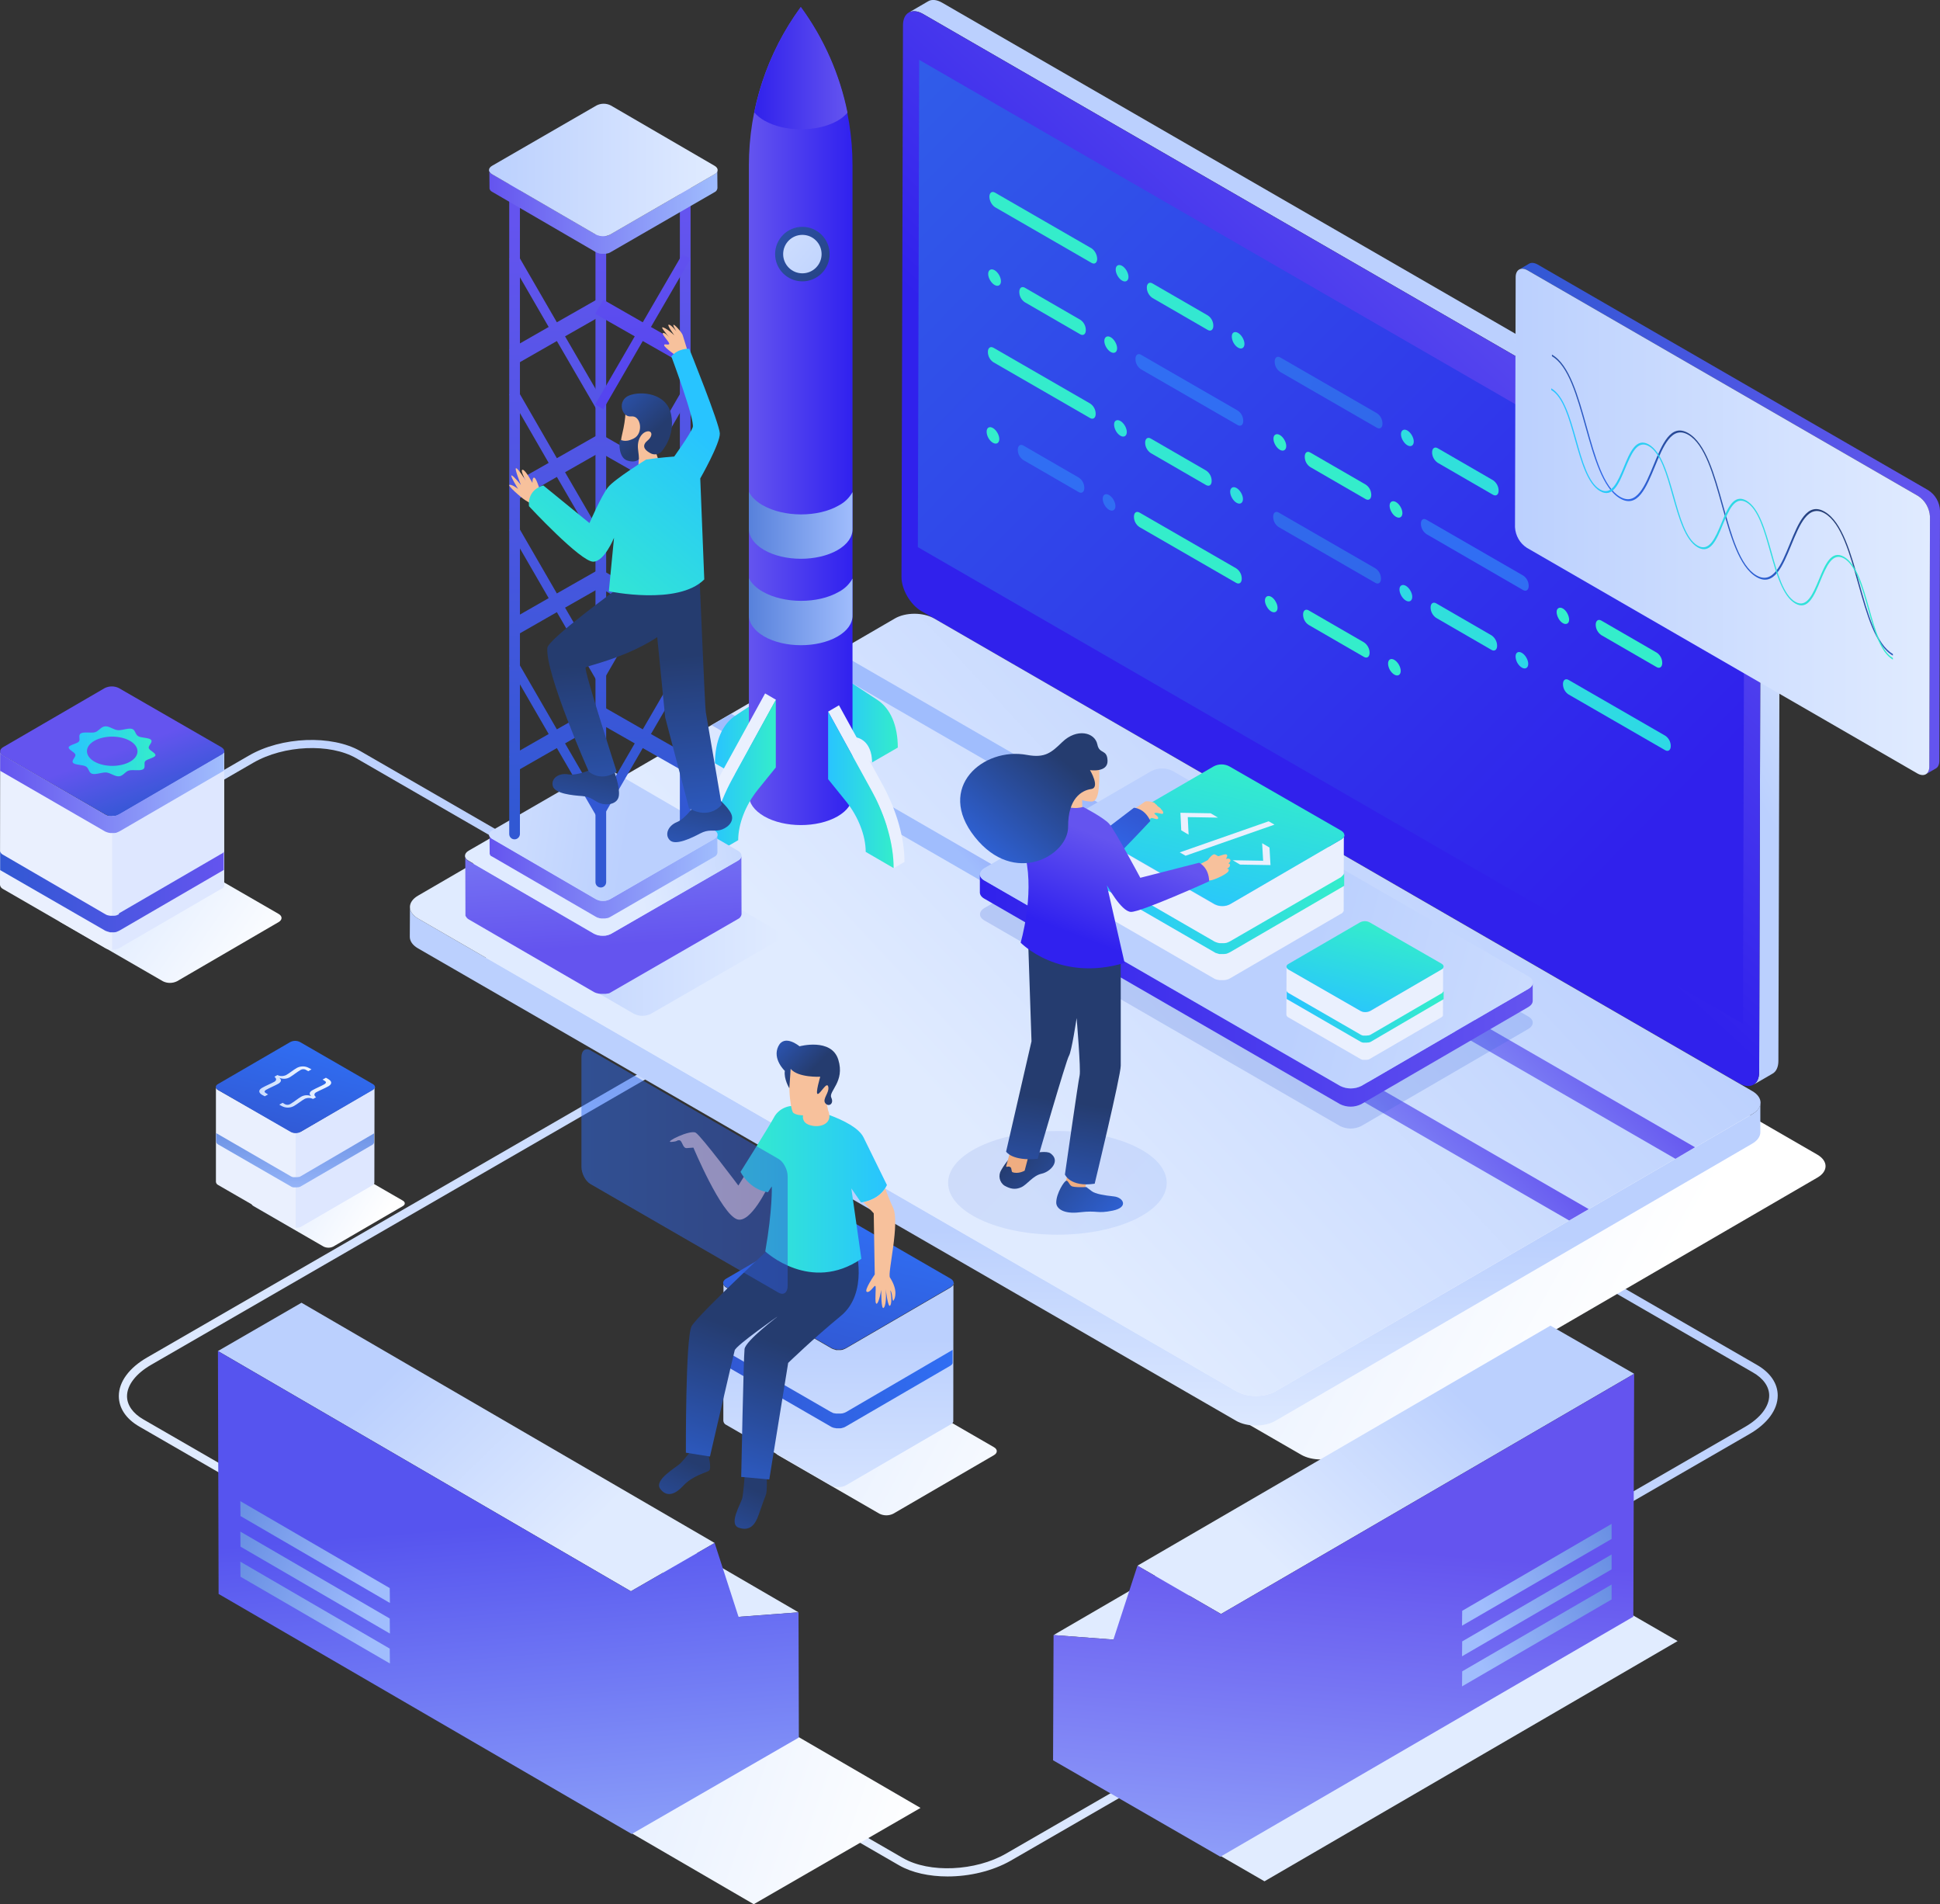 <?xml version="1.0" encoding="utf-8"?>
<!-- Generator: Adobe Illustrator 23.0.1, SVG Export Plug-In . SVG Version: 6.00 Build 0)  -->
<svg version="1.1" id="图层_1" xmlns="http://www.w3.org/2000/svg" xmlns:xlink="http://www.w3.org/1999/xlink" x="0px" y="0px"
	 viewBox="0 0 1160.8 1139.1" style="enable-background:new 0 0 1160.8 1139.1;" xml:space="preserve">
<rect x="0" y="0" width="1160.8" height="1139.1" fill="#333333" stroke="none"/>
<style type="text/css">
	.st0{fill:url(#SVGID_1_);}
	.st1{fill:url(#SVGID_2_);}
	.st2{fill:url(#SVGID_3_);}
	.st3{fill:url(#SVGID_4_);}
	.st4{fill:url(#SVGID_5_);}
	.st5{fill:url(#SVGID_6_);}
	.st6{fill:url(#SVGID_7_);}
	.st7{fill:url(#SVGID_8_);}
	.st8{fill:url(#SVGID_9_);}
	.st9{fill:url(#SVGID_10_);}
	.st10{fill:url(#SVGID_11_);}
	.st11{fill:url(#SVGID_12_);}
	.st12{fill:url(#SVGID_13_);}
	.st13{fill:url(#SVGID_14_);}
	.st14{fill:url(#SVGID_15_);}
	.st15{fill:url(#SVGID_16_);}
	.st16{fill:url(#SVGID_17_);}
	.st17{fill:url(#SVGID_18_);}
	.st18{fill:url(#SVGID_19_);}
	.st19{fill:url(#SVGID_20_);}
	.st20{fill:url(#SVGID_21_);}
	.st21{fill:url(#SVGID_22_);}
	.st22{fill:url(#SVGID_23_);}
	.st23{fill:url(#SVGID_24_);}
	.st24{fill:url(#SVGID_25_);}
	.st25{fill:url(#SVGID_26_);}
	.st26{fill:url(#SVGID_27_);}
	.st27{fill:url(#SVGID_28_);}
	.st28{fill:url(#SVGID_29_);}
	.st29{fill:url(#SVGID_30_);}
	.st30{fill:url(#SVGID_31_);}
	.st31{fill:url(#SVGID_32_);}
	.st32{fill:url(#SVGID_33_);}
	.st33{fill:url(#SVGID_34_);}
	.st34{fill:url(#SVGID_35_);}
	.st35{fill:url(#SVGID_36_);}
	.st36{fill:url(#SVGID_37_);}
	.st37{fill:url(#SVGID_38_);}
	.st38{fill:url(#SVGID_39_);}
	.st39{fill:url(#SVGID_40_);}
	.st40{fill:url(#SVGID_41_);}
	.st41{fill:url(#SVGID_42_);}
	.st42{fill:url(#SVGID_43_);}
	.st43{fill:url(#SVGID_44_);}
	.st44{fill:url(#SVGID_45_);}
	.st45{fill:url(#SVGID_46_);}
	.st46{fill:url(#SVGID_47_);}
	.st47{fill:url(#SVGID_48_);}
	.st48{fill:url(#SVGID_49_);}
	.st49{fill:#EAF0FE;}
	.st50{fill:url(#SVGID_50_);}
	.st51{fill:url(#SVGID_51_);}
	.st52{fill:url(#SVGID_52_);}
	.st53{fill:url(#SVGID_53_);}
	.st54{fill:url(#SVGID_54_);}
	.st55{fill:url(#SVGID_55_);}
	.st56{fill:url(#SVGID_56_);}
	.st57{fill:url(#SVGID_57_);}
	.st58{fill:url(#SVGID_58_);}
	.st59{fill:url(#SVGID_59_);}
	.st60{fill:url(#SVGID_60_);}
	.st61{fill:url(#SVGID_61_);}
	.st62{fill:url(#SVGID_62_);}
	.st63{fill:url(#SVGID_63_);}
	.st64{fill:url(#SVGID_64_);}
	.st65{fill:url(#SVGID_65_);}
	.st66{fill:url(#SVGID_66_);}
	.st67{fill:url(#SVGID_67_);}
	.st68{fill:url(#SVGID_68_);}
	.st69{fill:url(#SVGID_69_);}
	.st70{fill:url(#SVGID_70_);}
	.st71{fill:url(#SVGID_71_);}
	.st72{fill:url(#SVGID_72_);}
	.st73{fill:url(#SVGID_73_);}
	.st74{fill:url(#SVGID_74_);}
	.st75{fill:url(#SVGID_75_);}
	.st76{fill:url(#SVGID_76_);}
	.st77{fill:url(#SVGID_77_);}
	.st78{fill:url(#SVGID_78_);}
	.st79{fill:url(#SVGID_79_);}
	.st80{fill:url(#SVGID_80_);}
	.st81{opacity:0.2;}
	.st82{fill:url(#SVGID_81_);}
	.st83{fill:url(#SVGID_82_);}
	.st84{fill:url(#SVGID_83_);}
	.st85{fill:url(#SVGID_84_);}
	.st86{fill:url(#SVGID_85_);}
	.st87{fill:url(#SVGID_86_);}
	.st88{fill:url(#SVGID_87_);}
	.st89{fill:url(#SVGID_88_);}
	.st90{fill:url(#SVGID_89_);}
	.st91{fill:url(#SVGID_90_);}
	.st92{fill:url(#SVGID_91_);}
	.st93{fill:url(#SVGID_92_);}
	.st94{fill:url(#SVGID_93_);}
	.st95{fill:url(#SVGID_94_);}
	.st96{fill:url(#SVGID_95_);}
	.st97{fill:url(#SVGID_96_);}
	.st98{fill:url(#SVGID_97_);}
	.st99{fill:url(#SVGID_98_);}
	.st100{fill:url(#SVGID_99_);}
	.st101{fill:#DEE7FF;}
	.st102{fill:url(#SVGID_100_);}
	.st103{fill:url(#SVGID_101_);}
	.st104{fill:url(#SVGID_102_);}
	.st105{fill:url(#SVGID_103_);}
	.st106{fill:url(#SVGID_104_);}
	.st107{fill:url(#SVGID_105_);}
	.st108{fill:url(#SVGID_106_);}
	.st109{fill:url(#SVGID_107_);}
	.st110{fill:url(#SVGID_108_);}
	.st111{fill:url(#SVGID_109_);}
	.st112{fill:url(#SVGID_110_);}
	.st113{fill:url(#SVGID_111_);}
	.st114{fill:url(#SVGID_112_);}
	.st115{fill:url(#SVGID_113_);}
	.st116{fill:url(#SVGID_114_);}
	.st117{fill:url(#SVGID_115_);}
	.st118{fill:#F7C19C;}
	.st119{fill-rule:evenodd;clip-rule:evenodd;fill:url(#SVGID_116_);}
	.st120{fill-rule:evenodd;clip-rule:evenodd;fill:url(#SVGID_117_);}
	.st121{fill-rule:evenodd;clip-rule:evenodd;fill:url(#SVGID_118_);}
	.st122{fill-rule:evenodd;clip-rule:evenodd;fill:url(#SVGID_119_);}
	.st123{fill-rule:evenodd;clip-rule:evenodd;fill:#F7C19C;}
	.st124{fill-rule:evenodd;clip-rule:evenodd;fill:url(#SVGID_120_);}
	.st125{opacity:0.5;fill:url(#SVGID_121_);enable-background:new    ;}
	.st126{fill:url(#SVGID_122_);}
	.st127{opacity:0.1;fill:url(#SVGID_123_);enable-background:new    ;}
	.st128{fill:url(#SVGID_124_);}
	.st129{fill:#EFAD81;}
	.st130{fill:url(#SVGID_125_);}
	.st131{fill:url(#SVGID_126_);}
	.st132{fill:url(#SVGID_127_);}
	.st133{fill:url(#SVGID_128_);}
	.st134{fill:url(#SVGID_129_);}
	.st135{fill:url(#SVGID_130_);}
	.st136{fill:url(#SVGID_131_);}
	.st137{fill:url(#SVGID_132_);}
	.st138{fill:url(#SVGID_133_);}
	.st139{fill:url(#SVGID_134_);}
</style>
<title>illustration5</title>
<g id="Layer_2">
	<g id="illustration_5">
		<g id="cable">
			
				<linearGradient id="SVGID_1_" gradientUnits="userSpaceOnUse" x1="2732.509" y1="692.861" x2="2725.939" y2="174.261" gradientTransform="matrix(0.87 0.5 1.5 -0.29 -2450.075 -405.282)">
				<stop  offset="0" style="stop-color:#BBD0FE"/>
				<stop  offset="1" style="stop-color:#E0EBFF"/>
			</linearGradient>
			<path class="st0" d="M567,1122.5c-10.9,0-21.3-2.2-29.1-6.7L83.4,853.4c-8-4.6-12.3-11.1-12.3-18.3c0-8.5,6.2-16.9,17-23.1
				l442-255.2c19.7-11.3,49.6-12.5,66.7-2.7l454.5,262.4c8,4.6,12.4,11.1,12.4,18.3c0,8.5-6.2,16.9-17,23.1l-442,255.2
				C593.8,1119.3,580.1,1122.5,567,1122.5z M567.6,552.4c-12.2,0-25,3-35.1,8.8L90.5,816.4c-9.2,5.3-14.5,12.2-14.5,18.8
				c0,5.3,3.5,10.3,9.8,13.9l454.5,262.4c15.7,9.1,43.4,7.9,61.7-2.7l442.1-255.2c9.2-5.3,14.5-12.2,14.5-18.8
				c0-5.3-3.5-10.3-9.9-13.9L594.2,558.5C587.1,554.4,577.6,552.4,567.6,552.4L567.6,552.4z"/>
			
				<linearGradient id="SVGID_2_" gradientUnits="userSpaceOnUse" x1="2164.934" y1="593.439" x2="2163.334" y2="466.709" gradientTransform="matrix(0.87 0.5 1.5 -0.29 -2450.075 -405.282)">
				<stop  offset="0" style="stop-color:#BBD0FE"/>
				<stop  offset="1" style="stop-color:#E0EBFF"/>
			</linearGradient>
			<path class="st1" d="M424.8,575.8L213.2,453.6c-15.7-9.1-43.4-7.9-61.7,2.7l-86,49.7l-2.6-4.3l86-49.7
				c19.6-11.4,49.6-12.5,66.7-2.7l211.7,122.2L424.8,575.8z"/>
		</g>
		<g id="laptop">
			
				<linearGradient id="SVGID_3_" gradientUnits="userSpaceOnUse" x1="706.419" y1="488.649" x2="976.419" y2="338.649" gradientTransform="matrix(1 0 0 -1 0 1137.89)">
				<stop  offset="0" style="stop-color:#E1ECFF"/>
				<stop  offset="1" style="stop-color:#FFFFFF"/>
			</linearGradient>
			<path class="st2" d="M1087.4,690.7c6.5,3.8,6.6,9.9,0.1,13.7L802.1,870.2c-6.5,3.8-17,3.8-23.6,0L289.1,587.5
				c-6.5-3.8-6.6-9.9-0.1-13.7l285.3-165.8c6.5-3.8,17-3.8,23.6,0L1087.4,690.7z"/>
			
				<linearGradient id="SVGID_4_" gradientUnits="userSpaceOnUse" x1="931.639" y1="882.894" x2="1023.109" y2="932.254" gradientTransform="matrix(1 0 0 -1 0 1137.89)">
				<stop  offset="0" style="stop-color:#BBD0FE"/>
				<stop  offset="1" style="stop-color:#E0EBFF"/>
			</linearGradient>
			<path class="st3" d="M1053.2,284.2L563.7,1.6c-3.3-1.9-6.3-2.1-8.4-0.8l-11.5,6.7c2.2-1.2,5.1-1.1,8.4,0.8l489.5,282.6
				c6.5,3.8,11.8,12.9,11.8,20.4l-0.9,330c0,3.7-1.3,6.3-3.4,7.6l11.5-6.7c2.1-1.2,3.4-3.9,3.4-7.6l0.9-330
				C1065,297.1,1059.7,288,1053.2,284.2z"/>
			
				<linearGradient id="SVGID_5_" gradientUnits="userSpaceOnUse" x1="960.769" y1="989.951" x2="758.239" y2="767.821" gradientTransform="matrix(1 0 0 -1 0 1137.89)">
				<stop  offset="0" style="stop-color:#6454EF"/>
				<stop  offset="1" style="stop-color:#3021EC"/>
			</linearGradient>
			<path class="st4" d="M1041.7,290.9c6.5,3.8,11.8,12.9,11.8,20.4l-0.9,330c0,7.5-5.3,10.5-11.9,6.8L551.2,365.5
				c-6.5-3.8-11.8-12.9-11.8-20.4l0.9-330c0-7.5,5.3-10.5,11.9-6.8L1041.7,290.9z"/>
			
				<linearGradient id="SVGID_6_" gradientUnits="userSpaceOnUse" x1="980.291" y1="633.411" x2="439.301" y2="1164.141" gradientTransform="matrix(1 0 0 -1 0 1137.89)">
				<stop  offset="0" style="stop-color:#3021EC"/>
				<stop  offset="1" style="stop-color:#3068E8"/>
			</linearGradient>
			<polygon class="st5" points="1042.9,612.4 1043.7,320.9 550,35.8 549.2,327.3 			"/>
			
				<linearGradient id="SVGID_7_" gradientUnits="userSpaceOnUse" x1="647.765" y1="400.87" x2="646.135" y2="271.84" gradientTransform="matrix(1 0 0 -1 0 1137.89)">
				<stop  offset="0" style="stop-color:#BBD0FE"/>
				<stop  offset="1" style="stop-color:#E0EBFF"/>
			</linearGradient>
			<path class="st6" d="M1048.6,666.4L763.3,832.2c-6.5,3.8-17,3.8-23.6,0L250.2,549.5c-3.3-1.9-4.9-4.4-4.9-6.9l-0.1,17.8
				c0,2.5,1.6,5,4.9,6.9l489.5,282.6c6.5,3.8,17.1,3.8,23.6,0l285.3-165.8c3.2-1.9,4.8-4.3,4.8-6.8v-17.8
				C1053.4,662,1051.8,664.5,1048.6,666.4z"/>
			
				<linearGradient id="SVGID_8_" gradientUnits="userSpaceOnUse" x1="850.418" y1="723.542" x2="573.828" y2="466.552" gradientTransform="matrix(1 0 0 -1 0 1137.89)">
				<stop  offset="0" style="stop-color:#BBD0FE"/>
				<stop  offset="1" style="stop-color:#E0EBFF"/>
			</linearGradient>
			<path class="st7" d="M1048.5,652.7c6.5,3.8,6.6,9.9,0.1,13.7L763.3,832.2c-6.5,3.8-17,3.8-23.6,0L250.2,549.5
				c-6.5-3.8-6.6-9.9-0.1-13.7l285.3-165.8c6.5-3.8,17-3.8,23.6,0L1048.5,652.7z"/>
			
				<linearGradient id="SVGID_9_" gradientUnits="userSpaceOnUse" x1="332.933" y1="825.014" x2="-184.907" y2="1272.354" gradientTransform="matrix(0.87 0.5 -0.5 -1.44 1421.435 2060.981)">
				<stop  offset="0" style="stop-color:#28C4FF"/>
				<stop  offset="1" style="stop-color:#34EDCB"/>
			</linearGradient>
			<path class="st8" d="M653.2,157.3l-57.9-33.4c-2-1.4-3.2-3.8-3.3-6.2l0,0c0-2.4,1.5-3.5,3.3-2.5l57.9,33.4c2,1.4,3.2,3.8,3.3,6.2
				l0,0C656.5,157.2,655,158.3,653.2,157.3z"/>
			
				<linearGradient id="SVGID_10_" gradientUnits="userSpaceOnUse" x1="373.004" y1="871.396" x2="-144.836" y2="1318.736" gradientTransform="matrix(0.87 0.5 -0.5 -1.44 1421.435 2060.981)">
				<stop  offset="0" style="stop-color:#28C4FF"/>
				<stop  offset="1" style="stop-color:#34EDCB"/>
			</linearGradient>
			<path class="st9" d="M726,194.9L726,194.9c0-2.5-1.2-4.8-3.3-6.2l-33.2-19.2c-1.8-1-3.3,0.1-3.3,2.5l0,0c0,2.5,1.3,4.8,3.3,6.2
				l33.2,19.2C724.5,198.4,726,197.3,726,194.9z"/>
			
				<linearGradient id="SVGID_11_" gradientUnits="userSpaceOnUse" x1="1112.199" y1="905.222" x2="594.359" y2="1352.562" gradientTransform="matrix(0.871 0.499 -3.959987e-03 -1.156 75.133 1286.547)">
				<stop  offset="0" style="stop-color:#28C4FF"/>
				<stop  offset="1" style="stop-color:#34EDCB"/>
			</linearGradient>
			<path class="st10" d="M668.7,158.8c1.5-0.9,3.9,0.5,5.4,3.1c1.5,2.6,1.5,5.3,0,6.2s-3.9-0.5-5.4-3.1
				C667.2,162.4,667.2,159.6,668.7,158.8z"/>
			
				<linearGradient id="SVGID_12_" gradientUnits="userSpaceOnUse" x1="1146.167" y1="944.539" x2="628.327" y2="1391.879" gradientTransform="matrix(0.871 0.499 -3.959987e-03 -1.156 75.13 1286.552)">
				<stop  offset="0" style="stop-color:#28C4FF"/>
				<stop  offset="1" style="stop-color:#34EDCB"/>
			</linearGradient>
			<path class="st11" d="M738.1,198.9c1.5-0.9,3.9,0.5,5.4,3.1c1.5,2.6,1.5,5.3,0,6.2s-3.9-0.5-5.4-3.1
				C736.7,202.5,736.7,199.7,738.1,198.9z"/>
			
				<linearGradient id="SVGID_13_" gradientUnits="userSpaceOnUse" x1="416.506" y1="921.76" x2="-101.334" y2="1369.1" gradientTransform="matrix(0.87 0.5 -0.5 -1.44 1421.435 2060.981)">
				<stop  offset="0" style="stop-color:#3158D3"/>
				<stop  offset="1" style="stop-color:#306EF3"/>
			</linearGradient>
			<path class="st12" d="M827.2,253.4L827.2,253.4c0-2.5-1.2-4.8-3.3-6.2l-57.9-33.4c-1.8-1-3.3,0.1-3.3,2.5l0,0
				c0,2.5,1.2,4.8,3.3,6.2l57.9,33.4C825.8,256.9,827.2,255.8,827.2,253.4z"/>
			
				<linearGradient id="SVGID_14_" gradientUnits="userSpaceOnUse" x1="456.555" y1="968.119" x2="-61.275" y2="1415.459" gradientTransform="matrix(0.87 0.5 -0.5 -1.44 1421.435 2060.981)">
				<stop  offset="0" style="stop-color:#28C4FF"/>
				<stop  offset="1" style="stop-color:#34EDCB"/>
			</linearGradient>
			<path class="st13" d="M896.7,293.5L896.7,293.5c0-2.5-1.3-4.8-3.3-6.2l-33.2-19.2c-1.8-1-3.3,0.1-3.3,2.5l0,0
				c0,2.5,1.3,4.8,3.3,6.2l33.2,19.2C895.2,297,896.7,295.9,896.7,293.5z"/>
			
				<linearGradient id="SVGID_15_" gradientUnits="userSpaceOnUse" x1="1195.651" y1="1001.827" x2="677.811" y2="1449.167" gradientTransform="matrix(0.871 0.499 -3.959987e-03 -1.156 75.138 1286.547)">
				<stop  offset="0" style="stop-color:#28C4FF"/>
				<stop  offset="1" style="stop-color:#34EDCB"/>
			</linearGradient>
			<path class="st14" d="M839.4,257.3c1.5-0.9,3.9,0.5,5.4,3.1c1.5,2.6,1.5,5.3,0,6.2s-3.9-0.5-5.4-3.1
				C837.9,261,837.9,258.2,839.4,257.3z"/>
			
				<linearGradient id="SVGID_16_" gradientUnits="userSpaceOnUse" x1="1229.627" y1="1041.154" x2="711.787" y2="1488.494" gradientTransform="matrix(0.871 0.499 -3.959987e-03 -1.156 75.129 1286.542)">
				<stop  offset="0" style="stop-color:#28C4FF"/>
				<stop  offset="1" style="stop-color:#34EDCB"/>
			</linearGradient>
			<path class="st15" d="M908.9,297.5c1.5-0.9,3.9,0.5,5.4,3.1c1.5,2.6,1.5,5.3,0,6.2c-1.5,0.9-3.9-0.5-5.4-3.1
				C907.4,301.1,907.4,298.3,908.9,297.5z"/>
			
				<linearGradient id="SVGID_17_" gradientUnits="userSpaceOnUse" x1="501.384" y1="1020.01" x2="-16.447" y2="1467.36" gradientTransform="matrix(0.87 0.5 -0.5 -1.44 1421.435 2060.981)">
				<stop  offset="0" style="stop-color:#28C4FF"/>
				<stop  offset="1" style="stop-color:#34EDCB"/>
			</linearGradient>
			<path class="st16" d="M1000.6,353.5L1000.6,353.5c0-2.5-1.2-4.8-3.3-6.2l-57.9-33.4c-1.8-1-3.3,0.1-3.3,2.5l0,0
				c0,2.5,1.2,4.8,3.3,6.2l57.9,33.5C999.2,357,1000.6,355.9,1000.6,353.5z"/>
			
				<linearGradient id="SVGID_18_" gradientUnits="userSpaceOnUse" x1="1698.112" y1="2914.947" x2="1180.273" y2="3362.287" gradientTransform="matrix(-0.87 -0.5 0.5 1.44 -350.605 -4564.681)">
				<stop  offset="0" style="stop-color:#3158D3"/>
				<stop  offset="1" style="stop-color:#306EF3"/>
			</linearGradient>
			<path class="st17" d="M679.4,214.7L679.4,214.7c0,2.5,1.2,4.8,3.3,6.2l57.9,33.4c1.8,1,3.3-0.1,3.3-2.5l0,0
				c0-2.5-1.2-4.8-3.3-6.2l-57.9-33.4C680.9,211.2,679.4,212.3,679.4,214.7z"/>
			
				<linearGradient id="SVGID_19_" gradientUnits="userSpaceOnUse" x1="1738.15" y1="2961.302" x2="1220.31" y2="3408.642" gradientTransform="matrix(-0.87 -0.5 0.5 1.44 -350.605 -4564.681)">
				<stop  offset="0" style="stop-color:#28C4FF"/>
				<stop  offset="1" style="stop-color:#34EDCB"/>
			</linearGradient>
			<path class="st18" d="M609.9,174.6L609.9,174.6c0,2.5,1.2,4.8,3.3,6.2l33.2,19.2c1.8,1,3.3-0.1,3.3-2.5l0,0
				c0-2.5-1.2-4.8-3.3-6.2l-33.2-19.2C611.4,171.1,609.9,172.2,609.9,174.6z"/>
			
				<linearGradient id="SVGID_20_" gradientUnits="userSpaceOnUse" x1="955.488" y1="2877.154" x2="437.648" y2="3324.494" gradientTransform="matrix(-0.871 -0.499 3.959987e-03 1.156 724.018 -3947.135)">
				<stop  offset="0" style="stop-color:#28C4FF"/>
				<stop  offset="1" style="stop-color:#34EDCB"/>
			</linearGradient>
			<path class="st19" d="M661.9,201.5c1.5-0.9,3.9,0.5,5.4,3.1c1.5,2.6,1.5,5.3,0,6.2c-1.5,0.9-3.9-0.5-5.4-3.1
				C660.4,205.1,660.4,202.4,661.9,201.5z"/>
			
				<linearGradient id="SVGID_21_" gradientUnits="userSpaceOnUse" x1="989.449" y1="2916.476" x2="471.61" y2="3363.816" gradientTransform="matrix(-0.871 -0.499 3.959987e-03 1.156 724.026 -3947.131)">
				<stop  offset="0" style="stop-color:#28C4FF"/>
				<stop  offset="1" style="stop-color:#34EDCB"/>
			</linearGradient>
			<path class="st20" d="M592.4,161.4c1.5-0.9,3.9,0.5,5.4,3.1c1.5,2.6,1.5,5.3,0,6.2c-1.5,0.9-3.9-0.5-5.4-3.1
				C590.9,165,590.9,162.3,592.4,161.4z"/>
			
				<linearGradient id="SVGID_22_" gradientUnits="userSpaceOnUse" x1="1614.549" y1="2818.222" x2="1096.709" y2="3265.562" gradientTransform="matrix(-0.87 -0.5 0.5 1.44 -350.605 -4564.681)">
				<stop  offset="0" style="stop-color:#3158D3"/>
				<stop  offset="1" style="stop-color:#306EF3"/>
			</linearGradient>
			<path class="st21" d="M850.2,313.3L850.2,313.3c0,2.5,1.3,4.8,3.3,6.2l57.9,33.5c1.8,1,3.3-0.1,3.3-2.5l0,0
				c0-2.5-1.2-4.8-3.3-6.2l-57.9-33.4C851.6,309.8,850.2,310.9,850.2,313.3z"/>
			
				<linearGradient id="SVGID_23_" gradientUnits="userSpaceOnUse" x1="1654.576" y1="2864.555" x2="1136.746" y2="3311.895" gradientTransform="matrix(-0.87 -0.5 0.5 1.44 -350.605 -4564.681)">
				<stop  offset="0" style="stop-color:#28C4FF"/>
				<stop  offset="1" style="stop-color:#34EDCB"/>
			</linearGradient>
			<path class="st22" d="M780.7,273.2L780.7,273.2c0,2.5,1.2,4.8,3.3,6.2l33.2,19.2c1.8,1,3.3-0.1,3.3-2.5l0,0
				c0-2.5-1.2-4.8-3.3-6.2l-33.2-19.2C782.1,269.6,780.7,270.8,780.7,273.2z"/>
			
				<linearGradient id="SVGID_24_" gradientUnits="userSpaceOnUse" x1="872.036" y1="2780.549" x2="354.196" y2="3227.889" gradientTransform="matrix(-0.871 -0.499 3.959987e-03 1.156 724.022 -3947.135)">
				<stop  offset="0" style="stop-color:#28C4FF"/>
				<stop  offset="1" style="stop-color:#34EDCB"/>
			</linearGradient>
			<path class="st23" d="M832.6,300.1c1.5-0.9,3.9,0.5,5.4,3.1c1.5,2.6,1.5,5.3,0,6.2c-1.5,0.9-3.9-0.5-5.4-3.1
				C831.1,303.7,831.1,300.9,832.6,300.1z"/>
			
				<linearGradient id="SVGID_25_" gradientUnits="userSpaceOnUse" x1="905.982" y1="2819.852" x2="388.152" y2="3267.192" gradientTransform="matrix(-0.871 -0.499 3.959987e-03 1.156 724.022 -3947.126)">
				<stop  offset="0" style="stop-color:#28C4FF"/>
				<stop  offset="1" style="stop-color:#34EDCB"/>
			</linearGradient>
			<path class="st24" d="M763.1,260c1.5-0.9,3.9,0.5,5.4,3.1c1.5,2.6,1.5,5.3,0,6.2c-1.5,0.9-3.9-0.5-5.4-3.1
				C761.6,263.6,761.6,260.8,763.1,260z"/>
			
				<linearGradient id="SVGID_26_" gradientUnits="userSpaceOnUse" x1="1569.313" y1="2765.849" x2="1051.473" y2="3213.199" gradientTransform="matrix(-0.87 -0.5 0.5 1.44 -350.605 -4564.681)">
				<stop  offset="0" style="stop-color:#28C4FF"/>
				<stop  offset="1" style="stop-color:#34EDCB"/>
			</linearGradient>
			<path class="st25" d="M954.8,373.7L954.8,373.7c0,2.5,1.3,4.8,3.3,6.2l33.2,19.2c1.8,1,3.3-0.1,3.3-2.5l0,0
				c0-2.5-1.2-4.8-3.3-6.2l-33.2-19.2C956.3,370.2,954.8,371.3,954.8,373.7z"/>
			
				<linearGradient id="SVGID_27_" gradientUnits="userSpaceOnUse" x1="822.963" y1="2722.128" x2="305.123" y2="3169.468" gradientTransform="matrix(-0.865 -0.498 1.200006e-03 1.15 732.376 -3921.855)">
				<stop  offset="0" style="stop-color:#28C4FF"/>
				<stop  offset="1" style="stop-color:#34EDCB"/>
			</linearGradient>
			<path class="st26" d="M932.5,363.8c1.5-0.9,3.9,0.5,5.3,3.1s1.5,5.3,0,6.1c-1.5,0.9-3.9-0.5-5.3-3.1S931,364.6,932.5,363.8z"/>
			
				<linearGradient id="SVGID_28_" gradientUnits="userSpaceOnUse" x1="272.516" y1="755.075" x2="-245.324" y2="1202.415" gradientTransform="matrix(0.87 0.5 -0.5 -1.44 1421.435 2060.981)">
				<stop  offset="0" style="stop-color:#28C4FF"/>
				<stop  offset="1" style="stop-color:#34EDCB"/>
			</linearGradient>
			<path class="st27" d="M655.6,247.6L655.6,247.6c0-2.5-1.2-4.8-3.3-6.2l-57.9-33.4c-1.8-1-3.3,0.1-3.3,2.5l0,0
				c0,2.5,1.2,4.8,3.3,6.2l57.9,33.4C654.1,251.1,655.6,250,655.6,247.6z"/>
			
				<linearGradient id="SVGID_29_" gradientUnits="userSpaceOnUse" x1="312.551" y1="801.417" x2="-205.289" y2="1248.757" gradientTransform="matrix(0.87 0.5 -0.5 -1.44 1421.435 2060.981)">
				<stop  offset="0" style="stop-color:#28C4FF"/>
				<stop  offset="1" style="stop-color:#34EDCB"/>
			</linearGradient>
			<path class="st28" d="M725,287.7L725,287.7c0-2.5-1.2-4.8-3.3-6.2l-33.2-19.2c-1.8-1-3.3,0.1-3.3,2.5l0,0c0,2.5,1.3,4.8,3.3,6.2
				l33.2,19.2C723.6,291.2,725,290.1,725,287.7z"/>
			
				<linearGradient id="SVGID_30_" gradientUnits="userSpaceOnUse" x1="1071.55" y1="858.173" x2="553.72" y2="1305.513" gradientTransform="matrix(0.871 0.499 -3.959987e-03 -1.156 75.13 1286.555)">
				<stop  offset="0" style="stop-color:#28C4FF"/>
				<stop  offset="1" style="stop-color:#34EDCB"/>
			</linearGradient>
			<path class="st29" d="M667.7,251.6c1.5-0.9,3.9,0.5,5.4,3.1c1.5,2.6,1.5,5.3,0,6.2c-1.5,0.9-3.9-0.5-5.4-3.1
				C666.3,255.2,666.2,252.4,667.7,251.6z"/>
			
				<linearGradient id="SVGID_31_" gradientUnits="userSpaceOnUse" x1="1105.512" y1="897.483" x2="587.672" y2="1344.823" gradientTransform="matrix(0.871 0.499 -3.959987e-03 -1.156 75.135 1286.554)">
				<stop  offset="0" style="stop-color:#28C4FF"/>
				<stop  offset="1" style="stop-color:#34EDCB"/>
			</linearGradient>
			<path class="st30" d="M737.2,291.7c1.5-0.9,3.9,0.5,5.4,3.1c1.5,2.6,1.5,5.3,0,6.2c-1.5,0.9-3.9-0.5-5.4-3.1
				C735.7,295.3,735.7,292.6,737.2,291.7z"/>
			
				<linearGradient id="SVGID_32_" gradientUnits="userSpaceOnUse" x1="356.095" y1="851.817" x2="-161.745" y2="1299.157" gradientTransform="matrix(0.87 0.5 -0.5 -1.44 1421.435 2060.981)">
				<stop  offset="0" style="stop-color:#3158D3"/>
				<stop  offset="1" style="stop-color:#306EF3"/>
			</linearGradient>
			<path class="st31" d="M826.3,346.2L826.3,346.2c0-2.5-1.2-4.8-3.3-6.2l-57.9-33.4c-1.8-1-3.3,0.1-3.3,2.5l0,0
				c0,2.5,1.2,4.8,3.3,6.2l57.9,33.4C824.8,349.7,826.3,348.6,826.3,346.2z"/>
			
				<linearGradient id="SVGID_33_" gradientUnits="userSpaceOnUse" x1="396.141" y1="898.182" x2="-121.699" y2="1345.523" gradientTransform="matrix(0.87 0.5 -0.5 -1.44 1421.435 2060.981)">
				<stop  offset="0" style="stop-color:#28C4FF"/>
				<stop  offset="1" style="stop-color:#34EDCB"/>
			</linearGradient>
			<path class="st32" d="M895.8,386.3L895.8,386.3c0-2.5-1.3-4.8-3.3-6.2l-33.2-19.2c-1.8-1-3.3,0.1-3.3,2.5l0,0
				c0,2.5,1.3,4.8,3.3,6.2l33.2,19.2C894.3,389.8,895.8,388.7,895.8,386.3z"/>
			
				<linearGradient id="SVGID_34_" gradientUnits="userSpaceOnUse" x1="1155.01" y1="954.778" x2="637.17" y2="1402.118" gradientTransform="matrix(0.871 0.499 -3.959987e-03 -1.156 75.134 1286.554)">
				<stop  offset="0" style="stop-color:#28C4FF"/>
				<stop  offset="1" style="stop-color:#34EDCB"/>
			</linearGradient>
			<path class="st33" d="M838.5,350.2c1.5-0.9,3.9,0.5,5.4,3.1c1.5,2.6,1.5,5.3,0,6.2s-3.9-0.5-5.4-3.1
				C837,353.8,837,351,838.5,350.2z"/>
			
				<linearGradient id="SVGID_35_" gradientUnits="userSpaceOnUse" x1="1188.986" y1="994.104" x2="671.146" y2="1441.444" gradientTransform="matrix(0.871 0.499 -3.959987e-03 -1.156 75.131 1286.559)">
				<stop  offset="0" style="stop-color:#28C4FF"/>
				<stop  offset="1" style="stop-color:#34EDCB"/>
			</linearGradient>
			<path class="st34" d="M907.9,390.3c1.5-0.9,3.9,0.5,5.4,3.1c1.5,2.6,1.5,5.3,0,6.2c-1.5,0.9-3.9-0.5-5.4-3.1
				C906.5,393.9,906.5,391.1,907.9,390.3z"/>
			
				<linearGradient id="SVGID_36_" gradientUnits="userSpaceOnUse" x1="440.973" y1="950.078" x2="-76.867" y2="1397.418" gradientTransform="matrix(0.87 0.5 -0.5 -1.44 1421.435 2060.981)">
				<stop  offset="0" style="stop-color:#28C4FF"/>
				<stop  offset="1" style="stop-color:#34EDCB"/>
			</linearGradient>
			<path class="st35" d="M999.7,446.3L999.7,446.3c0-2.5-1.2-4.8-3.3-6.2l-57.9-33.4c-1.8-1-3.3,0.1-3.3,2.5l0,0
				c0,2.5,1.2,4.8,3.3,6.2l57.9,33.4C998.2,449.8,999.7,448.7,999.7,446.3z"/>
			
				<linearGradient id="SVGID_37_" gradientUnits="userSpaceOnUse" x1="1759.564" y1="2986.08" x2="1241.725" y2="3433.42" gradientTransform="matrix(-0.87 -0.5 0.5 1.44 -350.605 -4564.681)">
				<stop  offset="0" style="stop-color:#28C4FF"/>
				<stop  offset="1" style="stop-color:#34EDCB"/>
			</linearGradient>
			<path class="st36" d="M678.5,309.1L678.5,309.1c0,2.5,1.2,4.8,3.3,6.2l57.9,33.4c1.8,1,3.3-0.1,3.3-2.5l0,0
				c0-2.5-1.2-4.8-3.3-6.2l-57.9-33.4C679.9,305.6,678.5,306.7,678.5,309.1z"/>
			
				<linearGradient id="SVGID_38_" gradientUnits="userSpaceOnUse" x1="1799.602" y1="3032.436" x2="1281.762" y2="3479.776" gradientTransform="matrix(-0.87 -0.5 0.5 1.44 -350.605 -4564.681)">
				<stop  offset="0" style="stop-color:#3158D3"/>
				<stop  offset="1" style="stop-color:#306EF3"/>
			</linearGradient>
			<path class="st37" d="M609,269L609,269c0,2.5,1.2,4.8,3.3,6.2l33.2,19.2c1.8,1,3.3-0.1,3.3-2.5l0,0c0-2.5-1.2-4.8-3.3-6.2
				l-33.2-19.2C610.5,265.5,609,266.6,609,269z"/>
			
				<linearGradient id="SVGID_39_" gradientUnits="userSpaceOnUse" x1="996.819" y1="2925.006" x2="478.989" y2="3372.346" gradientTransform="matrix(-0.871 -0.499 3.959987e-03 1.156 724.029 -3947.133)">
				<stop  offset="0" style="stop-color:#3158D3"/>
				<stop  offset="1" style="stop-color:#306EF3"/>
			</linearGradient>
			<path class="st38" d="M660.9,295.9c1.5-0.9,3.9,0.5,5.4,3.1c1.5,2.6,1.5,5.3,0,6.2c-1.5,0.9-3.9-0.5-5.4-3.1
				C659.5,299.6,659.4,296.8,660.9,295.9z"/>
			
				<linearGradient id="SVGID_40_" gradientUnits="userSpaceOnUse" x1="1030.786" y1="2964.321" x2="512.946" y2="3411.661" gradientTransform="matrix(-0.871 -0.499 3.959987e-03 1.156 724.024 -3947.132)">
				<stop  offset="0" style="stop-color:#28C4FF"/>
				<stop  offset="1" style="stop-color:#34EDCB"/>
			</linearGradient>
			<path class="st39" d="M591.4,255.8c1.5-0.9,3.9,0.5,5.4,3.1c1.5,2.6,1.5,5.3,0,6.2c-1.5,0.9-3.9-0.5-5.4-3.1
				C590,259.4,590,256.7,591.4,255.8z"/>
			
				<linearGradient id="SVGID_41_" gradientUnits="userSpaceOnUse" x1="1716.019" y1="2935.677" x2="1198.189" y2="3383.027" gradientTransform="matrix(-0.87 -0.5 0.5 1.44 -350.605 -4564.681)">
				<stop  offset="0" style="stop-color:#28C4FF"/>
				<stop  offset="1" style="stop-color:#34EDCB"/>
			</linearGradient>
			<path class="st40" d="M779.7,367.6L779.7,367.6c0,2.5,1.2,4.8,3.3,6.2l33.2,19.2c1.8,1,3.3-0.1,3.3-2.5l0,0
				c0-2.5-1.3-4.8-3.3-6.2L783,365.1C781.2,364.1,779.7,365.2,779.7,367.6z"/>
			
				<linearGradient id="SVGID_42_" gradientUnits="userSpaceOnUse" x1="913.367" y1="2828.398" x2="395.527" y2="3275.738" gradientTransform="matrix(-0.871 -0.499 3.959987e-03 1.156 724.019 -3947.127)">
				<stop  offset="0" style="stop-color:#28C4FF"/>
				<stop  offset="1" style="stop-color:#34EDCB"/>
			</linearGradient>
			<path class="st41" d="M831.6,394.5c1.5-0.9,3.9,0.5,5.4,3.1c1.5,2.6,1.5,5.3,0,6.2s-3.9-0.5-5.4-3.1
				C830.2,398.1,830.2,395.4,831.6,394.5z"/>
			
				<linearGradient id="SVGID_43_" gradientUnits="userSpaceOnUse" x1="949.437" y1="2868.543" x2="431.597" y2="3315.883" gradientTransform="matrix(-0.865 -0.498 1.200006e-03 1.15 732.057 -3922.262)">
				<stop  offset="0" style="stop-color:#28C4FF"/>
				<stop  offset="1" style="stop-color:#34EDCB"/>
			</linearGradient>
			<path class="st42" d="M758,356.8c1.5-0.9,3.9,0.5,5.3,3.1c1.5,2.5,1.5,5.3,0,6.1c-1.5,0.9-3.9-0.5-5.3-3.1
				C756.5,360.4,756.5,357.7,758,356.8z"/>
			
				<linearGradient id="SVGID_44_" gradientUnits="userSpaceOnUse" x1="824.847" y1="664.153" x2="724.327" y2="570.752" gradientTransform="matrix(1 0 0 -1 0 1137.89)">
				<stop  offset="0" style="stop-color:#6454EF"/>
				<stop  offset="1" style="stop-color:#A0BDFD"/>
			</linearGradient>
			<polygon class="st43" points="489.4,396.9 1002.5,693.2 1014.2,686.3 501.1,390.1 			"/>
			
				<linearGradient id="SVGID_45_" gradientUnits="userSpaceOnUse" x1="761.283" y1="627.206" x2="660.753" y2="533.806" gradientTransform="matrix(1 0 0 -1 0 1137.89)">
				<stop  offset="0" style="stop-color:#6454EF"/>
				<stop  offset="1" style="stop-color:#A0BDFD"/>
			</linearGradient>
			<polygon class="st44" points="425.8,433.8 938.9,730.1 950.6,723.3 437.5,427 			"/>
		</g>
		<g id="graph">
			
				<linearGradient id="SVGID_46_" gradientUnits="userSpaceOnUse" x1="909" y1="827.688" x2="1160.86" y2="827.688" gradientTransform="matrix(1 0 0 -1 0 1137.89)">
				<stop  offset="0" style="stop-color:#3158D3"/>
				<stop  offset="1" style="stop-color:#6454EF"/>
			</linearGradient>
			<path class="st45" d="M1153.7,293.2L920,158.2c-2-1.1-3.8-1.2-5-0.5l-6,3.5c1.3-0.8,3.1-0.6,5,0.5l233.7,135
				c4.2,2.7,6.8,7.3,7.1,12.3l-0.4,149.6c0,2.2-0.8,3.8-2.1,4.6l6-3.5c1.3-0.7,2.1-2.3,2.1-4.6l0.4-149.6
				C1160.6,300.5,1158,295.9,1153.7,293.2z"/>
			
				<linearGradient id="SVGID_47_" gradientUnits="userSpaceOnUse" x1="906.42" y1="825.724" x2="1154.79" y2="825.724" gradientTransform="matrix(1 0 0 -1 0 1137.89)">
				<stop  offset="0" style="stop-color:#BBD0FE"/>
				<stop  offset="1" style="stop-color:#E0EBFF"/>
			</linearGradient>
			<path class="st46" d="M1147.7,296.7c4.2,2.7,6.8,7.3,7.1,12.3l-0.4,149.6c0,4.5-3.2,6.3-7.1,4.1l-233.7-135
				c-4.2-2.7-6.8-7.3-7.1-12.3l0.4-149.6c0-4.5,3.2-6.3,7.1-4.1L1147.7,296.7z"/>
			
				<linearGradient id="SVGID_48_" gradientUnits="userSpaceOnUse" x1="1004.315" y1="987.417" x2="989.815" y2="909.187" gradientTransform="matrix(0.87 0.5 0 -1.15 163.69 890.893)">
				<stop  offset="0" style="stop-color:#253C6F"/>
				<stop  offset="1" style="stop-color:#3068E8"/>
			</linearGradient>
			<path class="st47" d="M1132.6,392.2c-10.5-6-15.7-24.9-20.8-43.1c-5-17.9-10.1-36.3-20-42s-15,6.8-20,19
				c-5.1,12.4-10.3,25.2-20.8,19.1s-15.7-24.9-20.8-43.1c-5-17.9-10.1-36.3-20-42s-15,6.8-20,19c-5.1,12.4-10.3,25.2-20.8,19.1
				s-15.7-24.9-20.8-43.1c-5-17.9-10.1-36.3-20-42v-1c10.5,6,15.7,24.9,20.8,43.1c5,17.9,10.1,36.3,20,42s15-6.8,20-19
				c5.1-12.4,10.3-25.2,20.8-19.1s15.7,24.9,20.8,43.1c5,17.9,10.1,36.3,20,42s15-6.8,20-19c5.1-12.4,10.3-25.2,20.8-19.1
				s15.7,24.9,20.8,43.1c5,17.9,10.1,36.3,20,42V392.2z"/>
			
				<linearGradient id="SVGID_49_" gradientUnits="userSpaceOnUse" x1="883.662" y1="935.378" x2="1119.002" y2="935.378" gradientTransform="matrix(0.87 0.5 0 -1.15 163.69 890.893)">
				<stop  offset="0" style="stop-color:#28C4FF"/>
				<stop  offset="1" style="stop-color:#34EDCB"/>
			</linearGradient>
			<path class="st48" d="M1132.6,394.6c-7.6-4.4-11.3-17.8-15-30.8c-3.5-12.6-7.2-25.7-14.2-29.7s-10.6,4.8-14.2,13.4
				c-3.6,8.8-7.4,17.9-15,13.5s-11.3-17.8-15-30.8c-3.5-12.6-7.2-25.7-14.2-29.7s-10.6,4.8-14.2,13.4c-3.6,8.8-7.4,17.9-15,13.5
				s-11.3-17.8-15-30.8c-3.5-12.6-7.2-25.7-14.2-29.7s-10.6,4.8-14.2,13.4c-3.6,8.8-7.4,17.9-15,13.5s-11.3-17.8-15-30.8
				c-3.5-12.6-7.2-25.7-14.2-29.7v-1c7.6,4.4,11.3,17.8,15,30.8c3.5,12.6,7.2,25.7,14.2,29.7s10.6-4.8,14.2-13.4
				c3.6-8.8,7.4-17.9,15-13.5s11.3,17.8,15,30.8c3.5,12.6,7.2,25.7,14.2,29.7s10.6-4.8,14.2-13.4c3.6-8.8,7.4-17.9,15-13.5
				s11.3,17.8,15,30.8c3.5,12.6,7.2,25.7,14.2,29.7s10.6-4.8,14.2-13.4c3.6-8.8,7.4-17.9,15-13.5s11.3,17.8,15,30.8
				c3.5,12.6,7.2,25.7,14.2,29.7L1132.6,394.6z"/>
		</g>
		<g id="rocket">
			<g>
				<path class="st49" d="M515.6,442.4l-6-3.5c3.9,2.3,6.2,7.2,6.3,13.8l6,3.5C521.8,449.5,519.5,444.6,515.6,442.4z"/>
				
					<linearGradient id="SVGID_50_" gradientUnits="userSpaceOnUse" x1="494.86" y1="718.17" x2="500.93" y2="718.17" gradientTransform="matrix(1 0 0 -1 0 1137.89)">
					<stop  offset="0" style="stop-color:#5781DB"/>
					<stop  offset="1" style="stop-color:#A0BDFD"/>
				</linearGradient>
				<polygon class="st50" points="494.9,399.3 495,436.6 500.9,440.1 500.8,402.8 				"/>
				
					<linearGradient id="SVGID_51_" gradientUnits="userSpaceOnUse" x1="500.82" y1="708.43" x2="537.24" y2="708.43" gradientTransform="matrix(1 0 0 -1 0 1137.89)">
					<stop  offset="0" style="stop-color:#28C4FF"/>
					<stop  offset="1" style="stop-color:#34EDCB"/>
				</linearGradient>
				<path class="st51" d="M500.8,402.8l24.2,15.9c7.8,5.1,12.2,15.3,12.2,28.5l-15.4,8.9c0-8.8-4.2-14.6-10.8-15.2l-10.1-0.8
					L500.8,402.8z"/>
			</g>
			<g>
				
					<linearGradient id="SVGID_52_" gradientUnits="userSpaceOnUse" x1="147.28" y1="681.035" x2="159.51" y2="681.035" gradientTransform="matrix(-1 0 0 -1 602.71 1137.89)">
					<stop  offset="0" style="stop-color:#5781DB"/>
					<stop  offset="1" style="stop-color:#A0BDFD"/>
				</linearGradient>
				<path class="st52" d="M449.5,451.7l6-3.5c-3.9,2.3-6.2,7.2-6.3,13.8l-6,3.5C443.2,458.9,445.5,454,449.5,451.7z"/>
				
					<linearGradient id="SVGID_53_" gradientUnits="userSpaceOnUse" x1="132.54" y1="708.82" x2="138.61" y2="708.82" gradientTransform="matrix(-1 0 0 -1 602.71 1137.89)">
					<stop  offset="0" style="stop-color:#5781DB"/>
					<stop  offset="1" style="stop-color:#A0BDFD"/>
				</linearGradient>
				<polygon class="st53" points="470.2,408.7 470.1,446 464.1,449.5 464.2,412.1 				"/>
				
					<linearGradient id="SVGID_54_" gradientUnits="userSpaceOnUse" x1="427.76" y1="699.075" x2="464.21" y2="699.075" gradientTransform="matrix(1 0 0 -1 0 1137.89)">
					<stop  offset="0" style="stop-color:#28C4FF"/>
					<stop  offset="1" style="stop-color:#34EDCB"/>
				</linearGradient>
				<path class="st54" d="M464.2,412.1L440,428.1c-7.8,5.1-12.2,15.3-12.2,28.5l15.4,8.9c0-8.8,4.1-14.6,10.8-15.2l10.1-0.8
					L464.2,412.1z"/>
			</g>
			
				<linearGradient id="SVGID_55_" gradientUnits="userSpaceOnUse" x1="448.13" y1="888.98" x2="510.131" y2="888.98" gradientTransform="matrix(1 0 0 -1 0 1137.89)">
				<stop  offset="0" style="stop-color:#6454EF"/>
				<stop  offset="1" style="stop-color:#3021EF"/>
			</linearGradient>
			<path class="st55" d="M510.1,98.9c0-34.1-10.9-67.2-31-94.7c-20.1,27.5-31,60.6-31,94.7v376.8l0,0c0,4.6,3.1,9.1,9.1,12.6
				c12.1,7,31.8,7,43.9,0.1c6.1-3.5,9.1-8.1,9-12.7l0,0V98.9z"/>
			
				<linearGradient id="SVGID_56_" gradientUnits="userSpaceOnUse" x1="451.26" y1="1097.085" x2="507" y2="1097.085" gradientTransform="matrix(1 0 0 -1 0 1137.89)">
				<stop  offset="0" style="stop-color:#3021EC"/>
				<stop  offset="1" style="stop-color:#6454EF"/>
			</linearGradient>
			<path class="st56" d="M457.3,72.1c12.1,7,31.8,7,43.9,0.1c2.2-1.2,4.2-2.9,5.9-4.8c-4.6-22.8-14.1-44.4-27.9-63.2
				c-13.7,18.7-23.2,40.2-27.9,63C453,69.2,455,70.8,457.3,72.1z"/>
			
				<linearGradient id="SVGID_57_" gradientUnits="userSpaceOnUse" x1="448.08" y1="771.925" x2="510.081" y2="771.925" gradientTransform="matrix(1 0 0 -1 0 1137.89)">
				<stop  offset="0" style="stop-color:#5781DB"/>
				<stop  offset="1" style="stop-color:#A0BDFD"/>
			</linearGradient>
			<path class="st57" d="M502,354c-12.6,7.3-33,7.2-45.7-0.1c-4-2.3-6.8-5.1-8.2-8v22.2l0,0c0,4.6,3.1,9.1,9.1,12.6
				c12.1,7,31.8,7,43.9,0.1c6.1-3.5,9.1-8.1,9-12.7l0,0v-22C508.2,349.5,505.4,352.2,502,354z"/>
			
				<linearGradient id="SVGID_58_" gradientUnits="userSpaceOnUse" x1="448.08" y1="823.635" x2="510.081" y2="823.635" gradientTransform="matrix(1 0 0 -1 0 1137.89)">
				<stop  offset="0" style="stop-color:#5781DB"/>
				<stop  offset="1" style="stop-color:#A0BDFD"/>
			</linearGradient>
			<path class="st58" d="M502,302.3c-12.6,7.3-33,7.2-45.7-0.1c-4-2.3-6.8-5.1-8.2-8v22.2l0,0c0,4.6,3.1,9.1,9.1,12.6
				c12.1,7,31.8,7,43.9,0.1c6.1-3.5,9.1-8.1,9-12.7l0,0v-22C508.2,297.8,505.4,300.5,502,302.3z"/>
			<g>
				<path class="st49" d="M528.1,469.4L502,421.9l-6.5,3.8l26.1,47.5c8.4,15.4,13.1,31.9,13.1,46.2l6.5-3.8
					C541.2,501.3,536.5,484.8,528.1,469.4z"/>
				
					<linearGradient id="SVGID_59_" gradientUnits="userSpaceOnUse" x1="495.4" y1="665.405" x2="534.68" y2="665.405" gradientTransform="matrix(1 0 0 -1 0 1137.89)">
					<stop  offset="0" style="stop-color:#28C4FF"/>
					<stop  offset="1" style="stop-color:#34EDCB"/>
				</linearGradient>
				<path class="st59" d="M495.5,425.6l26.1,47.5c8.4,15.4,13.1,31.9,13.1,46.2l-16.7-9.7c0-9.6-4.4-21-11.6-30l-10.9-13.5
					L495.5,425.6z"/>
			</g>
			<g>
				<path class="st49" d="M431.7,462.3l26.1-47.5l6.5,3.8l-26.1,47.5c-8.4,15.4-13.1,31.9-13.1,46.2l-6.5-3.8
					C418.6,494.2,423.2,477.7,431.7,462.3z"/>
				
					<linearGradient id="SVGID_60_" gradientUnits="userSpaceOnUse" x1="425.09" y1="672.45" x2="464.37" y2="672.45" gradientTransform="matrix(1 0 0 -1 0 1137.89)">
					<stop  offset="0" style="stop-color:#28C4FF"/>
					<stop  offset="1" style="stop-color:#34EDCB"/>
				</linearGradient>
				<path class="st60" d="M464.2,418.6l-26.1,47.5c-8.4,15.4-13.1,31.9-13.1,46.2l16.7-9.7c0-9.6,4.4-21,11.6-30l10.9-13.5
					L464.2,418.6z"/>
			</g>
			
				<linearGradient id="SVGID_61_" gradientUnits="userSpaceOnUse" x1="512.996" y1="958.405" x2="410.996" y2="1043.735" gradientTransform="matrix(1 0 0 -1 0 1137.89)">
				<stop  offset="0" style="stop-color:#253C6F"/>
				<stop  offset="1" style="stop-color:#3068E8"/>
			</linearGradient>
			<circle class="st61" cx="480.1" cy="152" r="16.3"/>
			
				<linearGradient id="SVGID_62_" gradientUnits="userSpaceOnUse" x1="503.368" y1="966.457" x2="431.248" y2="1026.797" gradientTransform="matrix(1 0 0 -1 0 1137.89)">
				<stop  offset="0" style="stop-color:#BBD0FE"/>
				<stop  offset="1" style="stop-color:#E0EBFF"/>
			</linearGradient>
			<circle class="st62" cx="480.1" cy="152" r="11.5"/>
		</g>
		<g id="rig_rocket">
			
				<linearGradient id="SVGID_63_" gradientUnits="userSpaceOnUse" x1="301.973" y1="578.121" x2="467.334" y2="578.121" gradientTransform="matrix(1 0 0 -1 0 1137.89)">
				<stop  offset="0" style="stop-color:#BBD0FE"/>
				<stop  offset="1" style="stop-color:#E0EBFF"/>
			</linearGradient>
			<path class="st63" d="M304.1,556.8c-2.9,1.7-2.9,4.4,0,6l75.1,43.6c3.3,1.7,7.1,1.7,10.4,0l75.6-43.6c2.9-1.7,2.9-4.4,0-6
				l-75.1-43.6c-3.3-1.7-7.1-1.7-10.4,0L304.1,556.8z"/>
			
				<linearGradient id="SVGID_64_" gradientUnits="userSpaceOnUse" x1="363.198" y1="572.011" x2="351.228" y2="767.711" gradientTransform="matrix(1 0 0 -1 0 1137.89)">
				<stop  offset="0" style="stop-color:#6454EF"/>
				<stop  offset="1" style="stop-color:#A0BDFD"/>
			</linearGradient>
			<path class="st64" d="M278.2,512.1c0,0.1,0,0.2,0,0.2c0,0.1,0,0.1,0,0.2c0,0.1,0,0.1,0.1,0.2l0.1,0.2l0.1,0.2l0.1,0.2
				c0,0.1,0.1,0.2,0.2,0.3l0.2,0.2v0.1c0.1,0.1,0.2,0.2,0.3,0.3l0.2,0.2c0.1,0,0.1,0.1,0.2,0.2l0.3,0.2l0.3,0.2l75.1,43.6
				c0.2,0.1,0.5,0.2,0.7,0.3l0.2,0.1l0.6,0.2l0.2,0.1l0.4,0.1l0.3,0.1l0.4,0.1l0.3,0l0.8,0.1h0.3c0.2,0,0.3,0,0.5,0h1h0.4h0.3h0.4
				h0.3l0.4-0.1l0.3-0.1l0.5-0.1l0.3-0.1c0.3-0.1,0.5-0.2,0.8-0.3l0.4-0.2l0.2-0.1c0.2-0.1,0.4-0.2,0.5-0.3l75.6-43.6
				c1.1-0.5,1.9-1.5,2.1-2.6c0-0.1,0-0.3,0-0.4l0.1,35c-0.1,1.3-1,2.5-2.2,3l-75.6,43.6c-0.2,0.1-0.4,0.2-0.5,0.3l-0.2,0.1l-0.3,0.2
				l0,0c-0.2,0.1-0.5,0.2-0.8,0.3h-0.1h-0.2l-0.5,0.1h-0.1H363l-0.4,0.1h-0.1h-0.2h-0.4h-0.2h-0.2h-0.4h-1.1h-0.5h-0.2h-0.1
				c-0.3,0-0.6-0.1-0.8-0.1l0,0h-0.2l-0.4-0.1l-0.3-0.1l-0.4-0.1h-0.1H357l-0.6-0.2l-0.2-0.1c-0.2-0.1-0.5-0.2-0.7-0.3l-75-43.5
				l-0.1-0.1l-0.2-0.1l-0.3-0.2c-0.1,0-0.1-0.1-0.2-0.2l-0.2-0.2l0,0l-0.3-0.3V549l-0.1-0.2l0-0.1c-0.1-0.1-0.1-0.2-0.2-0.3
				l-0.1-0.1l0,0c0-0.1-0.1-0.2-0.1-0.2l-0.1-0.1l0,0c0-0.1-0.1-0.1-0.1-0.2c0,0,0-0.1,0-0.2l0,0c0-0.1,0-0.2,0-0.2c0,0,0-0.1,0-0.2
				V547l-0.1-35C278.2,512,278.2,512.1,278.2,512.1z"/>
			
				<linearGradient id="SVGID_65_" gradientUnits="userSpaceOnUse" x1="471.557" y1="645.7" x2="378.697" y2="629.18" gradientTransform="matrix(1 0 0 -1 0 1137.89)">
				<stop  offset="0" style="stop-color:#BBD0FE"/>
				<stop  offset="1" style="stop-color:#E0EBFF"/>
			</linearGradient>
			<path class="st65" d="M280.4,508.9c-2.9,1.7-2.9,4.4,0,6l75.1,43.6c3.3,1.7,7.1,1.7,10.4,0l75.6-43.6c2.9-1.7,2.9-4.4,0-6
				l-75.1-43.6c-3.3-1.7-7.1-1.7-10.4,0L280.4,508.9z"/>
			
				<linearGradient id="SVGID_66_" gradientUnits="userSpaceOnUse" x1="292.57" y1="613.591" x2="429.35" y2="613.591" gradientTransform="matrix(1 0 0 -1 0 1137.89)">
				<stop  offset="0" style="stop-color:#6454EF"/>
				<stop  offset="1" style="stop-color:#A0BDFD"/>
			</linearGradient>
			<path class="st66" d="M292.6,499.5c0,0.1,0,0.1,0,0.2s0,0.1,0,0.2s0,0.1,0,0.2l0.1,0.1c0,0.1,0.1,0.1,0.1,0.2l0.1,0.1
				c0,0.1,0.1,0.2,0.1,0.2l0.2,0.2l0,0c0.1,0.1,0.2,0.2,0.3,0.3l0.2,0.1l0.2,0.1l0.2,0.1l0.2,0.1l62.1,36.1c0.2,0.1,0.4,0.2,0.6,0.3
				l0.2,0.1c0.2,0.1,0.3,0.1,0.5,0.2c0.1,0,0.1,0,0.2,0.1c0.1,0,0.2,0.1,0.3,0.1l0.2,0.1l0.3,0.1h0.2l0.7,0.1h0.2h0.4h0.9h0.3h0.3
				h0.3h0.3l0.3-0.1l0.2,0l0.4-0.1l0.2-0.1c0.2-0.1,0.4-0.1,0.6-0.2l0.3-0.1l0.1-0.1c0.2-0.1,0.3-0.2,0.5-0.2l62.5-36.1
				c0.9-0.4,1.5-1.2,1.8-2.2c0-0.1,0-0.2,0-0.3l0.1,10.7c-0.1,1.1-0.8,2.1-1.8,2.5l-62.5,36.1c-0.1,0.1-0.3,0.2-0.5,0.2l-0.1,0.1
				c-0.1,0-0.2,0.1-0.3,0.1l0,0c-0.2,0.1-0.4,0.2-0.6,0.2h0h-0.2c-0.1,0-0.2,0.1-0.4,0.1h-0.1h-0.1l-0.3,0.1h-0.1H362h-0.3h-0.1
				h-1.3c-0.1,0-0.3,0-0.4,0h-0.2l-0.7-0.1l0,0h-0.2l-0.3-0.1l-0.2-0.1l-0.3-0.1h-0.1h-0.1l-0.5-0.2l-0.2-0.1
				c-0.2-0.1-0.4-0.2-0.6-0.3l-62-36h-0.1l-0.1-0.1c-0.1,0-0.2-0.1-0.2-0.1l-0.2-0.1l-0.2-0.1l0,0l-0.2-0.2v0l-0.1-0.1
				c0,0,0,0,0-0.1l-0.1-0.2l-0.1-0.1v0c0-0.1-0.1-0.1-0.1-0.2c0,0,0-0.1,0-0.1l0,0l-0.1-0.2v-0.1l0,0c0-0.1,0-0.1,0-0.2
				c0,0,0-0.1,0-0.1V510l-0.1-10.7C292.6,499.4,292.6,499.4,292.6,499.5z"/>
			
				<linearGradient id="SVGID_67_" gradientUnits="userSpaceOnUse" x1="375.11" y1="636.358" x2="227.27" y2="659.438" gradientTransform="matrix(1 0 0 -1 0 1137.89)">
				<stop  offset="0" style="stop-color:#BBD0FE"/>
				<stop  offset="1" style="stop-color:#E0EBFF"/>
			</linearGradient>
			<path class="st67" d="M294.4,496.8c-2.4,1.4-2.4,3.6,0,5l62.1,36.1c2.7,1.4,5.9,1.4,8.6,0l62.5-36.1c2.4-1.4,2.4-3.6,0-5
				l-62.1-36.1c-2.7-1.4-5.9-1.4-8.6,0L294.4,496.8z"/>
			
				<linearGradient id="SVGID_68_" gradientUnits="userSpaceOnUse" x1="363.864" y1="650.81" x2="353.604" y2="1007.15" gradientTransform="matrix(1 0 0 -1 0 1137.89)">
				<stop  offset="0" style="stop-color:#3158D3"/>
				<stop  offset="1" style="stop-color:#6454EF"/>
			</linearGradient>
			<path class="st68" d="M359.5,530.9L359.5,530.9c-1.8,0-3.2-1.4-3.2-3.2V140.2c0-1.8,1.4-3.2,3.2-3.2l0,0c1.8,0,3.2,1.4,3.2,3.2
				v387.5C362.7,529.5,361.2,530.9,359.5,530.9z"/>
			
				<linearGradient id="SVGID_69_" gradientUnits="userSpaceOnUse" x1="415.206" y1="652.29" x2="404.956" y2="1008.63" gradientTransform="matrix(1 0 0 -1 0 1137.89)">
				<stop  offset="0" style="stop-color:#3158D3"/>
				<stop  offset="1" style="stop-color:#6454EF"/>
			</linearGradient>
			<path class="st69" d="M410,502.1L410,502.1c-1.8,0-3.2-1.4-3.2-3.2V107.2c0-1.8,1.4-3.2,3.2-3.2l0,0c1.8,0,3.2,1.4,3.2,3.2v391.7
				C413.2,500.6,411.7,502.1,410,502.1z"/>
			
				<linearGradient id="SVGID_70_" gradientUnits="userSpaceOnUse" x1="313.201" y1="649.36" x2="302.951" y2="1005.689" gradientTransform="matrix(1 0 0 -1 0 1137.89)">
				<stop  offset="0" style="stop-color:#3158D3"/>
				<stop  offset="1" style="stop-color:#6454EF"/>
			</linearGradient>
			<path class="st70" d="M307.9,502.1L307.9,502.1c-1.8,0-3.2-1.4-3.2-3.2V107.2c0-1.8,1.4-3.2,3.2-3.2l0,0c1.8,0,3.2,1.4,3.2,3.2
				v391.7C311.1,500.6,309.6,502.1,307.9,502.1z"/>
			
				<linearGradient id="SVGID_71_" gradientUnits="userSpaceOnUse" x1="292.57" y1="1011.145" x2="429.35" y2="1011.145" gradientTransform="matrix(1 0 0 -1 0 1137.89)">
				<stop  offset="0" style="stop-color:#6454EF"/>
				<stop  offset="1" style="stop-color:#A0BDFD"/>
			</linearGradient>
			<path class="st71" d="M292.6,101.9c0,0.1,0,0.1,0,0.2s0,0.1,0,0.2s0,0.1,0,0.2s0,0.1,0.1,0.1c0,0.1,0.1,0.1,0.1,0.2
				c0,0,0,0.1,0.1,0.1c0,0.1,0.1,0.1,0.1,0.2c0,0.1,0.1,0.1,0.2,0.2l0,0l0.3,0.2l0.2,0.2l0.2,0.1l0.2,0.2l0.2,0.1l62.1,36.1
				c0.2,0.1,0.4,0.2,0.6,0.3l0.2,0.1l0.5,0.2l0.2,0.1l0.3,0.1l0.2,0.1l0.3,0.1h0.2l0.7,0.1h0.2h0.4h1.2h0.3h0.3h0.3h0.3l0.2-0.1
				c0.1,0,0.2-0.1,0.4-0.1l0.2-0.1l0.6-0.2l0.3-0.1l0.1-0.1l0.5-0.2l62.5-36.1c0.9-0.4,1.5-1.2,1.8-2.2c0-0.1,0-0.2,0-0.3l0.1,10.7
				c-0.1,1.1-0.8,2.1-1.8,2.5L365.1,151c-0.1,0.1-0.3,0.2-0.5,0.2l-0.1,0.1l-0.3,0.1l0,0l-0.6,0.2h0h-0.2l-0.4,0.1h-0.1h-0.1
				l-0.3,0.1h-0.1h-0.1h-0.3h-0.3h-0.3H361c0,0-0.1,0-0.1,0h-0.6h-0.4h-0.2c-0.2,0-0.5-0.1-0.7-0.1l0,0h-0.2l-0.3-0.1l-0.2-0.1
				l-0.3-0.1h-0.1h-0.1l-0.5-0.2l-0.2-0.1c-0.2-0.1-0.4-0.2-0.6-0.3l-62.1-36.1h-0.1l-0.1-0.1l-0.2-0.2l-0.2-0.1l-0.2-0.2l0,0
				l-0.2-0.2l0,0l-0.1-0.1c0,0,0,0,0-0.1l-0.1-0.2l-0.1-0.1l0,0c0-0.1-0.1-0.1-0.1-0.2c0,0,0-0.1,0-0.1l0,0l-0.1-0.2V113l0,0
				c0-0.1,0-0.1,0-0.2c0,0,0-0.1,0-0.1v-0.1l-0.1-10.7C292.6,101.8,292.6,101.8,292.6,101.9z"/>
			
				<linearGradient id="SVGID_72_" gradientUnits="userSpaceOnUse" x1="292.561" y1="1036.186" x2="429.286" y2="1036.186" gradientTransform="matrix(1 0 0 -1 0 1137.89)">
				<stop  offset="0" style="stop-color:#BBD0FE"/>
				<stop  offset="1" style="stop-color:#E0EBFF"/>
			</linearGradient>
			<path class="st72" d="M294.4,99.2c-2.4,1.4-2.4,3.6,0,5l62.1,36.1c2.7,1.4,5.9,1.4,8.6,0l62.5-36.1c2.4-1.4,2.4-3.6,0-5
				l-62.1-36.1c-2.7-1.4-5.9-1.4-8.6,0L294.4,99.2z"/>
			
				<linearGradient id="SVGID_73_" gradientUnits="userSpaceOnUse" x1="336.879" y1="650.04" x2="326.629" y2="1006.37" gradientTransform="matrix(1 0 0 -1 0 1137.89)">
				<stop  offset="0" style="stop-color:#3158D3"/>
				<stop  offset="1" style="stop-color:#6454EF"/>
			</linearGradient>
			<polygon class="st73" points="304.7,371.3 328.3,357.8 304.7,317 309.6,314.2 333.2,355 356.9,341.5 361.8,350 338.1,363.5 
				361.8,404.3 356.9,407 333.2,366.2 309.6,379.7 			"/>
			
				<linearGradient id="SVGID_74_" gradientUnits="userSpaceOnUse" x1="334.544" y1="649.97" x2="324.294" y2="1006.3" gradientTransform="matrix(1 0 0 -1 0 1137.89)">
				<stop  offset="0" style="stop-color:#3158D3"/>
				<stop  offset="1" style="stop-color:#6454EF"/>
			</linearGradient>
			<polygon class="st74" points="304.7,452.6 328.3,439.1 304.7,398.3 309.6,395.5 333.2,436.3 356.9,422.8 361.8,431.2 
				338.1,444.7 361.8,485.5 356.9,488.3 333.2,447.5 309.6,461 			"/>
			
				<linearGradient id="SVGID_75_" gradientUnits="userSpaceOnUse" x1="388.247" y1="651.52" x2="377.997" y2="1007.85" gradientTransform="matrix(1 0 0 -1 0 1137.89)">
				<stop  offset="0" style="stop-color:#3158D3"/>
				<stop  offset="1" style="stop-color:#6454EF"/>
			</linearGradient>
			<polygon class="st75" points="413.2,371.3 389.5,357.8 413.2,317 408.3,314.2 384.6,355 361,341.5 356.1,350 379.8,363.5 
				356.1,404.3 361,407 384.6,366.2 408.3,379.7 			"/>
			
				<linearGradient id="SVGID_76_" gradientUnits="userSpaceOnUse" x1="385.911" y1="651.45" x2="375.661" y2="1007.78" gradientTransform="matrix(1 0 0 -1 0 1137.89)">
				<stop  offset="0" style="stop-color:#3158D3"/>
				<stop  offset="1" style="stop-color:#6454EF"/>
			</linearGradient>
			<polygon class="st76" points="413.2,452.6 389.5,439.1 413.2,398.3 408.3,395.5 384.6,436.3 361,422.8 356.1,431.2 379.8,444.7 
				356.1,485.5 361,488.3 384.6,447.5 408.3,461 			"/>
			
				<linearGradient id="SVGID_77_" gradientUnits="userSpaceOnUse" x1="341.542" y1="650.17" x2="331.292" y2="1006.51" gradientTransform="matrix(1 0 0 -1 0 1137.89)">
				<stop  offset="0" style="stop-color:#3158D3"/>
				<stop  offset="1" style="stop-color:#6454EF"/>
			</linearGradient>
			<polygon class="st77" points="304.7,209.1 328.3,195.6 304.7,154.8 309.6,152 333.2,192.8 356.9,179.3 361.8,187.7 338.1,201.2 
				361.8,242 356.9,244.8 333.2,204 309.6,217.5 			"/>
			
				<linearGradient id="SVGID_78_" gradientUnits="userSpaceOnUse" x1="339.212" y1="650.1" x2="328.952" y2="1006.44" gradientTransform="matrix(1 0 0 -1 0 1137.89)">
				<stop  offset="0" style="stop-color:#3158D3"/>
				<stop  offset="1" style="stop-color:#6454EF"/>
			</linearGradient>
			<polygon class="st78" points="304.7,290.3 328.3,276.9 304.7,236 309.6,233.2 333.2,274.1 356.9,260.6 361.8,269 338.1,282.5 
				361.8,323.3 356.9,326.1 333.2,285.3 309.6,298.8 			"/>
			
				<linearGradient id="SVGID_79_" gradientUnits="userSpaceOnUse" x1="392.918" y1="651.65" x2="382.658" y2="1007.98" gradientTransform="matrix(1 0 0 -1 0 1137.89)">
				<stop  offset="0" style="stop-color:#3021EF"/>
				<stop  offset="1" style="stop-color:#6454EF"/>
			</linearGradient>
			<polygon class="st79" points="413.2,209.1 389.5,195.6 413.2,154.8 408.3,152 384.6,192.8 361,179.3 356.1,187.7 379.8,201.2 
				356.1,242 361,244.8 384.6,204 408.3,217.5 			"/>
			
				<linearGradient id="SVGID_80_" gradientUnits="userSpaceOnUse" x1="390.58" y1="651.58" x2="380.32" y2="1007.92" gradientTransform="matrix(1 0 0 -1 0 1137.89)">
				<stop  offset="0" style="stop-color:#3158D3"/>
				<stop  offset="1" style="stop-color:#6454EF"/>
			</linearGradient>
			<polygon class="st80" points="413.2,290.3 389.5,276.9 413.2,236 408.3,233.2 384.6,274.1 361,260.6 356.1,269 379.8,282.5 
				356.1,323.3 361,326.1 384.6,285.3 408.3,298.8 			"/>
		</g>
		<g id="trolley">
			<g class="st81">
				
					<linearGradient id="SVGID_81_" gradientUnits="userSpaceOnUse" x1="785.709" y1="549.245" x2="1094.619" y2="464.645" gradientTransform="matrix(1 0 0 -1 0 1137.89)">
					<stop  offset="0" style="stop-color:#3158D3"/>
					<stop  offset="1" style="stop-color:#306EF3"/>
				</linearGradient>
				<path class="st82" d="M914.5,608.1c3.5,2,3.5,5.3,0,7.4l-100,58.1c-4,2-8.7,2-12.7,0L589,550.6c-3.5-2-3.5-5.3,0-7.4l100-58.1
					c4-2,8.7-2,12.7,0L914.5,608.1z"/>
			</g>
			
				<linearGradient id="SVGID_82_" gradientUnits="userSpaceOnUse" x1="586.4" y1="545.359" x2="917.22" y2="545.359" gradientTransform="matrix(1 0 0 -1 0 1137.89)">
				<stop  offset="0" style="stop-color:#3021EC"/>
				<stop  offset="1" style="stop-color:#6454EF"/>
			</linearGradient>
			<path class="st83" d="M914.6,591.5l-100,58.1c-4,2-8.7,2-12.7,0L589,526.7c-1.8-1-2.7-2.4-2.7-3.7v10.9c0,1.3,0.9,2.7,2.7,3.7
				l212.8,122.9c4,2,8.7,2,12.7,0l100-58.1c1.7-1,2.6-2.3,2.6-3.7v-10.9C917.2,589.2,916.3,590.5,914.6,591.5z"/>
			
				<linearGradient id="SVGID_83_" gradientUnits="userSpaceOnUse" x1="785.73" y1="573.178" x2="1094.64" y2="488.578" gradientTransform="matrix(1 0 0 -1 0 1137.89)">
				<stop  offset="0" style="stop-color:#BBD0FE"/>
				<stop  offset="1" style="stop-color:#E0EBFF"/>
			</linearGradient>
			<path class="st84" d="M914.6,584.1c3.5,2,3.5,5.3,0,7.4l-100,58.1c-4,2-8.7,2-12.7,0L589,526.7c-3.5-2-3.5-5.3,0-7.4l100-58.1
				c4-2,8.7-2,12.7,0L914.6,584.1z"/>
		</g>
		<g id="computer2">
			
				<linearGradient id="SVGID_84_" gradientUnits="userSpaceOnUse" x1="41.861" y1="319.031" x2="145.251" y2="211.96" gradientTransform="matrix(-1 0 0 -1 899.48 1137.89)">
				<stop  offset="0" style="stop-color:#BBD0FE"/>
				<stop  offset="1" style="stop-color:#E0EBFF"/>
			</linearGradient>
			<polygon class="st85" points="666.2,980.8 913.4,837.2 877.5,834.4 630.4,978.1 			"/>
			
				<linearGradient id="SVGID_85_" gradientUnits="userSpaceOnUse" x1="26.424" y1="304.123" x2="129.804" y2="197.053" gradientTransform="matrix(-1 0 0 -1 899.48 1137.89)">
				<stop  offset="0" style="stop-color:#BBD0FE"/>
				<stop  offset="1" style="stop-color:#E0EBFF"/>
			</linearGradient>
			<polygon class="st86" points="730.6,965.5 977.8,821.8 927.7,793 680.6,936.6 			"/>
			
				<linearGradient id="SVGID_86_" gradientUnits="userSpaceOnUse" x1="1147.98" y1="22.671" x2="1234.98" y2="16.671" gradientTransform="matrix(-1 0 0 -1 899.48 1137.89)">
				<stop  offset="0" style="stop-color:#E1ECFF"/>
				<stop  offset="1" style="stop-color:#FFFFFF"/>
			</linearGradient>
			<polygon class="st87" points="756.6,1125.4 1003.8,981.7 953.7,952.8 706.6,1096.5 			"/>
			
				<linearGradient id="SVGID_87_" gradientUnits="userSpaceOnUse" x1="91.649" y1="212.78" x2="114.559" y2="-60.1" gradientTransform="matrix(-1 0 0 -1 899.48 1137.89)">
				<stop  offset="0" style="stop-color:#6454EF"/>
				<stop  offset="1" style="stop-color:#A0BDFD"/>
			</linearGradient>
			<polygon class="st88" points="630.4,978.1 666.2,980.8 680.6,936.6 730.6,965.5 977.8,821.8 977.3,967.1 730.2,1110.7 
				630.1,1053 			"/>
			
				<linearGradient id="SVGID_88_" gradientUnits="userSpaceOnUse" x1="-91.388" y1="235.364" x2="12.732" y2="177.604" gradientTransform="matrix(-1 0 0 -1 899.48 1137.89)">
				<stop  offset="0" style="stop-color:#5781DB"/>
				<stop  offset="1" style="stop-color:#A0BDFD"/>
			</linearGradient>
			<polygon class="st89" points="874.8,972.5 874.9,963.6 964.3,911.6 964.3,920.6 			"/>
			
				<linearGradient id="SVGID_89_" gradientUnits="userSpaceOnUse" x1="-91.388" y1="217.094" x2="12.732" y2="159.334" gradientTransform="matrix(-1 0 0 -1 899.48 1137.89)">
				<stop  offset="0" style="stop-color:#5781DB"/>
				<stop  offset="1" style="stop-color:#A0BDFD"/>
			</linearGradient>
			<polygon class="st90" points="874.8,990.8 874.9,981.9 964.3,929.9 964.3,938.8 			"/>
			
				<linearGradient id="SVGID_90_" gradientUnits="userSpaceOnUse" x1="-91.391" y1="199.109" x2="12.729" y2="141.359" gradientTransform="matrix(-1 0 0 -1 899.48 1137.89)">
				<stop  offset="0" style="stop-color:#5781DB"/>
				<stop  offset="1" style="stop-color:#A0BDFD"/>
			</linearGradient>
			<polygon class="st91" points="874.8,1008.8 874.9,999.8 964.3,947.9 964.3,956.8 			"/>
		</g>
		<g id="computer">
			
				<linearGradient id="SVGID_91_" gradientUnits="userSpaceOnUse" x1="250.51" y1="332.67" x2="353.89" y2="225.6" gradientTransform="matrix(1 0 0 -1 0 1137.89)">
				<stop  offset="0" style="stop-color:#BBD0FE"/>
				<stop  offset="1" style="stop-color:#E0EBFF"/>
			</linearGradient>
			<polygon class="st92" points="441.9,967.2 194.7,823.6 230.6,820.8 477.8,964.5 			"/>
			
				<linearGradient id="SVGID_92_" gradientUnits="userSpaceOnUse" x1="235.066" y1="317.756" x2="338.446" y2="210.686" gradientTransform="matrix(1 0 0 -1 0 1137.89)">
				<stop  offset="0" style="stop-color:#BBD0FE"/>
				<stop  offset="1" style="stop-color:#E0EBFF"/>
			</linearGradient>
			<polygon class="st93" points="377.5,951.9 130.4,808.2 180.4,779.3 427.6,923 			"/>
			
				<linearGradient id="SVGID_93_" gradientUnits="userSpaceOnUse" x1="332.79" y1="105.489" x2="549.46" y2="32.159" gradientTransform="matrix(1 0 0 -1 0 1137.89)">
				<stop  offset="0" style="stop-color:#E1ECFF"/>
				<stop  offset="1" style="stop-color:#FFFFFF"/>
			</linearGradient>
			<polygon class="st94" points="377.5,980.8 277.8,1038.4 451,1139.1 550.8,1081.5 			"/>
			
				<linearGradient id="SVGID_94_" gradientUnits="userSpaceOnUse" x1="300.294" y1="226.41" x2="323.204" y2="-46.46" gradientTransform="matrix(1 0 0 -1 0 1137.89)">
				<stop  offset="0" style="stop-color:#5654EF"/>
				<stop  offset="1" style="stop-color:#A0BDFD"/>
			</linearGradient>
			<polygon class="st95" points="477.8,964.5 441.9,967.2 427.6,923 377.5,951.9 130.4,808.2 130.8,953.5 378,1097.1 478,1039.4 			
				"/>
			
				<linearGradient id="SVGID_95_" gradientUnits="userSpaceOnUse" x1="117.258" y1="248.996" x2="221.378" y2="191.236" gradientTransform="matrix(1 0 0 -1 0 1137.89)">
				<stop  offset="0" style="stop-color:#5781DB"/>
				<stop  offset="1" style="stop-color:#A0BDFD"/>
			</linearGradient>
			<polygon class="st96" points="233.3,958.9 233.2,950 143.8,898 143.9,906.9 			"/>
			
				<linearGradient id="SVGID_96_" gradientUnits="userSpaceOnUse" x1="117.258" y1="230.726" x2="221.378" y2="172.966" gradientTransform="matrix(1 0 0 -1 0 1137.89)">
				<stop  offset="0" style="stop-color:#5781DB"/>
				<stop  offset="1" style="stop-color:#A0BDFD"/>
			</linearGradient>
			<polygon class="st97" points="233.3,977.2 233.2,968.2 143.8,916.2 143.9,925.2 			"/>
			
				<linearGradient id="SVGID_97_" gradientUnits="userSpaceOnUse" x1="117.26" y1="212.75" x2="221.38" y2="154.99" gradientTransform="matrix(1 0 0 -1 0 1137.89)">
				<stop  offset="0" style="stop-color:#5781DB"/>
				<stop  offset="1" style="stop-color:#A0BDFD"/>
			</linearGradient>
			<polygon class="st98" points="233.3,995.1 233.2,986.2 143.8,934.2 143.9,943.2 			"/>
		</g>
		<g id="box_gear">
			
				<linearGradient id="SVGID_98_" gradientUnits="userSpaceOnUse" x1="75.156" y1="607.05" x2="157.866" y2="549.47" gradientTransform="matrix(1 0 0 -1 0 1137.89)">
				<stop  offset="0" style="stop-color:#E1ECFF"/>
				<stop  offset="1" style="stop-color:#FFFFFF"/>
			</linearGradient>
			<path class="st99" d="M166.7,546.7c2.3,1.3,2.4,3.5,0,4.9L105.9,587c-2.7,1.3-5.8,1.3-8.4,0l-61.3-35.4c-2.3-1.3-2.3-3.5,0-4.9
				L97,511.3c2.7-1.4,5.8-1.4,8.4,0L166.7,546.7z"/>
			<path class="st49" d="M134.2,449.7c0,0.1,0,0.1,0,0.2c0,0,0,0.1,0,0.1c0,0.1,0,0.1,0,0.2l-0.1,0.1c0,0.1-0.1,0.1-0.1,0.2
				c0,0,0,0.1-0.1,0.1l-0.1,0.2c-0.1,0.1-0.1,0.1-0.2,0.2v0l-0.3,0.2c-0.1,0.1-0.1,0.1-0.2,0.2l-0.2,0.1c-0.1,0-0.1,0.1-0.2,0.1
				l-0.2,0.1l-60.9,35.4c-0.2,0.1-0.4,0.2-0.6,0.3l-0.2,0.1l-0.5,0.2l-0.2,0.1c-0.1,0-0.2,0.1-0.3,0.1l-0.2,0.1l-0.3,0.1l-0.2,0
				c-0.2,0-0.4,0.1-0.7,0.1h-0.2H68h-1h-0.3h-0.3h-0.3h-0.3l-0.3,0h-0.2l-0.4-0.1l-0.2,0c-0.2-0.1-0.4-0.1-0.6-0.2l-0.3-0.1
				l-0.2-0.1l-0.4-0.2L1.8,451.9c-0.9-0.4-1.5-1.2-1.7-2.1c0-0.1,0-0.2,0-0.3L0,529.3c0.1,1.1,0.8,2,1.8,2.5l61.3,35.4l0.4,0.2
				l0.2,0.1l0.3,0.1l0,0c0.2,0.1,0.4,0.2,0.6,0.2h0.1h0.2l0.4,0.1h0.1h0.2l0.3,0h0.1H66h0.3h0.1h1.3h0.4h0.2l0,0l0.7-0.1l0,0h0.2
				l0.3-0.1l0.2-0.1l0.3-0.1h0.1h0.1l0.5-0.2l0.2-0.1c0.2-0.1,0.4-0.2,0.6-0.3l60.9-35.4h0.1l0.2-0.1c0.1,0,0.1-0.1,0.2-0.1l0.2-0.1
				l0.2-0.2l0,0c0.1-0.1,0.1-0.1,0.2-0.2l0,0l0.1-0.1v-0.1c0.1-0.1,0.1-0.1,0.1-0.2l0.1-0.1l0,0l0.1-0.2c0,0,0-0.1,0.1-0.1l0,0
				c0-0.1,0-0.1,0.1-0.2c0,0,0-0.1,0-0.1l0,0c0-0.1,0-0.1,0-0.2c0,0,0-0.1,0-0.1l0,0l0.1-79.9C134,449.7,134.1,449.6,134.2,449.7z"
				/>
			
				<linearGradient id="SVGID_99_" gradientUnits="userSpaceOnUse" x1="81.657" y1="649.752" x2="67.517" y2="687.442" gradientTransform="matrix(1 0 0 -1 0 1137.89)">
				<stop  offset="0" style="stop-color:#3158D3"/>
				<stop  offset="1" style="stop-color:#6454EF"/>
			</linearGradient>
			<path class="st100" d="M132.5,447c2.3,1.4,2.3,3.5,0,4.9l-60.9,35.4c-2.7,1.4-5.8,1.4-8.4,0L1.8,451.9c-2.3-1.4-2.3-3.5,0-4.9
				l60.9-35.4c2.6-1.3,5.8-1.3,8.4,0L132.5,447z"/>
			<path class="st101" d="M134.2,449.9c0,0,0,0.1,0,0.1c0,0.1,0,0.1,0,0.2l-0.1,0.1c0,0.1-0.1,0.1-0.1,0.2c0,0,0,0.1-0.1,0.1
				l-0.1,0.2c-0.1,0.1-0.1,0.1-0.2,0.2v0l-0.3,0.2c-0.1,0.1-0.1,0.1-0.2,0.2l-0.2,0.1c-0.1,0-0.1,0.1-0.2,0.1l-0.2,0.1l-60.9,35.4
				c-0.2,0.1-0.4,0.2-0.6,0.3l-0.2,0.1l-0.5,0.2l-0.2,0.1c-0.1,0-0.2,0.1-0.3,0.1l-0.2,0.1l-0.3,0.1l-0.2,0c-0.2,0-0.4,0.1-0.7,0.1
				h-0.2h-0.4h-0.7v79.9h0.6h0.4h0.2l0,0l0.7-0.1l0,0h0.2l0.3-0.1l0.2-0.1l0.3-0.1h0.1h0.1l0.5-0.2l0.2-0.1c0.2-0.1,0.4-0.2,0.6-0.3
				l60.9-35.4h0.1l0.2-0.1c0.1,0,0.1-0.1,0.2-0.1l0.2-0.1l0.2-0.2l0,0c0.1-0.1,0.1-0.1,0.2-0.2l0,0l0.1-0.1V531
				c0.1-0.1,0.1-0.1,0.1-0.2l0.1-0.1l0,0l0.1-0.2c0,0,0-0.1,0.1-0.1l0,0c0-0.1,0-0.1,0.1-0.2c0,0,0-0.1,0-0.1l0,0c0-0.1,0-0.1,0-0.2
				c0,0,0-0.1,0-0.1l0,0l0.1-79.9c0,0.1,0,0.1,0,0.2C134.1,450,134.1,449.9,134.2,449.9z"/>
			
				<linearGradient id="SVGID_100_" gradientUnits="userSpaceOnUse" x1="41.224" y1="688.445" x2="93.057" y2="688.445" gradientTransform="matrix(1 0 0 -1 0 1137.89)">
				<stop  offset="0" style="stop-color:#28C4FF"/>
				<stop  offset="1" style="stop-color:#34EDCB"/>
			</linearGradient>
			<path class="st102" d="M86.9,455.3c1.2-1.3,5.7-2,6.1-3.4s-3.6-2.9-4-4.4s2.6-3.5,1.4-4.9s-5.8-1.1-7.7-2.2s-1.6-3.8-3.8-4.4
				s-5.9,1-8.4,0.8s-5.1-2.5-7.6-2.3s-3.7,2.8-6,3.5s-6.6-0.4-8.5,0.7s-0.1,3.6-1.2,4.9s-5.7,2-6.1,3.4s3.6,2.9,4,4.4
				s-2.6,3.5-1.4,4.9s5.8,1.1,7.7,2.2s1.6,3.8,3.8,4.4s5.9-1,8.4-0.8s5.1,2.5,7.6,2.3s3.7-2.9,6-3.5s6.6,0.4,8.4-0.7
				S85.8,456.6,86.9,455.3z M56.5,455.6c-5.9-3.4-6-9-0.1-12.4s15.5-3.4,21.4,0s6,9,0.1,12.4S62.4,459,56.5,455.6z"/>
			
				<linearGradient id="SVGID_101_" gradientUnits="userSpaceOnUse" x1="0.103" y1="664.005" x2="134.204" y2="664.005" gradientTransform="matrix(1 0 0 -1 0 1137.89)">
				<stop  offset="0" style="stop-color:#6454EF"/>
				<stop  offset="1" style="stop-color:#A0BDFD"/>
			</linearGradient>
			<path class="st103" d="M62.9,497.4l0.5,0.2l0.2,0.1l0.3,0.1c0.2,0.1,0.4,0.2,0.7,0.2l0.2,0.1l0.4,0.1l0.3,0l0.3,0.1H66h0.3h0.3
				H67h0.9h0.4h0.2l0.7-0.1h0.2l0.3-0.1l0.2-0.1l0.3-0.1l0.2-0.1l0.5-0.2l0.2-0.1c0.2-0.1,0.4-0.2,0.6-0.3l62.3-36.2v-11.6
				c0,0.1,0,0.1,0,0.2c0,0.1,0,0.1,0,0.2c0,0,0,0.1,0,0.1c0,0.1,0,0.1,0,0.2l-0.1,0.1c0,0.1-0.1,0.1-0.1,0.2c0,0,0,0.1-0.1,0.1
				l-0.1,0.2c-0.1,0.1-0.1,0.1-0.2,0.2v0l-0.3,0.2c-0.1,0.1-0.1,0.1-0.2,0.2l-0.2,0.1c-0.1,0-0.1,0.1-0.2,0.1l-0.2,0.1l-60.9,35.4
				c-0.2,0.1-0.4,0.2-0.6,0.3l-0.2,0.1l-0.5,0.2l-0.2,0.1c-0.1,0-0.2,0.1-0.3,0.1l-0.2,0.1l-0.3,0.1l-0.2,0c-0.2,0-0.4,0.1-0.7,0.1
				h-0.2H68h-1h-0.3h-0.3h-0.3h-0.3l-0.3,0h-0.2l-0.4-0.1l-0.2,0c-0.2-0.1-0.4-0.1-0.6-0.2l-0.3-0.1l-0.2-0.1l-0.4-0.2L1.8,451.9
				c-0.9-0.4-1.5-1.2-1.7-2.1c0-0.1,0-0.2,0-0.3v11.6L62.9,497.4z"/>
			
				<linearGradient id="SVGID_102_" gradientUnits="userSpaceOnUse" x1="0.102" y1="604.626" x2="134.204" y2="604.626" gradientTransform="matrix(1 0 0 -1 0 1137.89)">
				<stop  offset="0" style="stop-color:#3158D3"/>
				<stop  offset="1" style="stop-color:#6454EF"/>
			</linearGradient>
			<path class="st104" d="M62.9,556.7c0.1,0.1,0.3,0.2,0.5,0.2l0.2,0.1l0.3,0.1c0.2,0.1,0.4,0.2,0.7,0.2l0.2,0.1
				c0.1,0,0.3,0.1,0.4,0.1l0.3,0.1l0.3,0.1H66h0.3h0.3h1.2c0.1,0,0.3,0,0.4,0h0.2c0.2,0,0.5-0.1,0.7-0.1h0.2l0.3-0.1l0.2-0.1
				l0.3-0.1l0.2-0.1l0.5-0.2l0.2-0.1c0.2-0.1,0.4-0.2,0.6-0.3l62.3-36.2v-11.6c0,0.1,0,0.1,0,0.2c0,0.1,0,0.1,0,0.2c0,0,0,0.1,0,0.1
				c0,0.1,0,0.1,0,0.2l-0.1,0.1c0,0.1-0.1,0.1-0.1,0.2c0,0,0,0.1-0.1,0.1l-0.1,0.2c0,0.1-0.1,0.1-0.2,0.2v0l-0.3,0.2l-0.2,0.1
				l-0.2,0.1l-0.2,0.1l-0.2,0.1l-60.9,35.4L71,547l-0.2,0.1c-0.2,0.1-0.3,0.1-0.5,0.2l-0.2,0.1l-0.3,0.1l-0.2,0.1l-0.3,0.1h-0.2
				c-0.2,0-0.4,0.1-0.7,0.1h-0.2h-0.4H67h-0.3h-0.3h-0.3h-0.3l-0.3-0.1h-0.2l-0.4-0.1h-0.2c-0.2-0.1-0.4-0.1-0.6-0.2l-0.3-0.1
				l-0.2-0.1l-0.4-0.2L1.8,511.3c-0.9-0.4-1.5-1.2-1.7-2.1c0-0.1,0-0.2,0-0.3v11.6L62.9,556.7z"/>
		</g>
		<g id="box_code2">
			
				<linearGradient id="SVGID_103_" gradientUnits="userSpaceOnUse" x1="166.504" y1="437.086" x2="223.884" y2="400.576" gradientTransform="matrix(1 0 0 -1 0 1137.89)">
				<stop  offset="0" style="stop-color:#E1ECFF"/>
				<stop  offset="1" style="stop-color:#FFFFFF"/>
			</linearGradient>
			<path class="st105" d="M241,718.2c1.6,0.9,1.6,2.4,0,3.3l-41.6,24.2c-1.8,0.9-3.9,0.9-5.8,0l-41.9-24.2c-1.6-0.9-1.6-2.4,0-3.3
				l41.6-24.2c1.8-0.9,4-0.9,5.8,0L241,718.2z"/>
			<path class="st49" d="M224.3,650.4c0,0,0,0.1,0,0.1c0,0,0,0.1,0,0.1c0,0,0,0.1,0,0.1v0.1c0,0,0,0.1-0.1,0.1v0.1l-0.1,0.1
				c0,0-0.1,0.1-0.1,0.1l0,0l-0.2,0.2l-0.1,0.1l-0.1,0.1l-0.1,0.1l-0.2,0.1l-43.2,25.1l-0.4,0.2l-0.1,0l-0.3,0.1h-0.1l-0.2,0.1h-0.2
				l-0.2,0.1h-0.2c-0.2,0-0.3,0.1-0.5,0.1h-0.1h-0.3h-0.8h-0.2h-0.2H176h-0.2h-0.2l-0.3-0.1h-0.1c-0.2,0-0.3-0.1-0.5-0.2l-0.2-0.1
				l-0.1,0l-0.3-0.2L130.4,652c-0.6-0.3-1.1-0.8-1.2-1.5c0-0.1,0-0.2,0-0.2V707c0.1,0.8,0.5,1.4,1.2,1.8l43.5,25.1l0.3,0.2h0.1
				l0.2,0.1l0,0c0.1,0.1,0.3,0.1,0.5,0.2l0,0h0.1l0.3,0.1h0.1h0.1h0.2h0.1h0.1h0.2h1h0.3h0.1l0.5-0.1l0,0h0.1h0.2l0.2,0l0.2-0.1l0,0
				h0.1l0.3-0.1l0.1,0l0.4-0.2l43.2-25.1l0,0l0.1-0.1l0.1-0.1c0,0,0.1-0.1,0.1-0.1c0,0,0.1-0.1,0.1-0.1l0,0l0.1-0.2l0,0l0.1-0.1l0,0
				l0.1-0.2v-0.1l0,0l0.1-0.1v-0.1l0,0c0,0,0-0.1,0-0.1c0,0,0-0.1,0-0.1l0,0c0,0,0-0.1,0-0.1s0-0.1,0-0.1l0,0l0.1-56.7
				C223.9,650.4,224.3,650.3,224.3,650.4z"/>
			<path class="st101" d="M224.3,650.5c0,0,0,0.1,0,0.1c0,0,0,0.1,0,0.1v0.1c0,0,0,0.1-0.1,0.1v0.1l-0.1,0.1c0,0-0.1,0.1-0.1,0.1
				l0,0l-0.2,0.2l-0.1,0.1l-0.1,0.1l-0.1,0.1l-0.2,0.1L180,677.1l-0.4,0.2l-0.1,0l-0.3,0.1h-0.1l-0.2,0.1h-0.2l-0.2,0.1h-0.2
				c-0.2,0-0.3,0.1-0.5,0.1h-0.1h-0.3h-0.5v56.7h0.5h0.3h0.2l0.5-0.1l0,0h0.1h0.2l0.2,0l0.2-0.1l0,0h0.1l0.3-0.1l0.1,0l0.4-0.2
				l43.2-25.1l0,0l0.1-0.1l0.1-0.1c0,0,0.1-0.1,0.1-0.1c0,0,0.1-0.1,0.1-0.1l0,0l0.1-0.2l0,0l0.1-0.1l0,0l0.1-0.2v-0.1l0,0l0.1-0.1
				v-0.1l0,0c0,0,0-0.1,0-0.1c0,0,0-0.1,0-0.1l0,0c0,0,0-0.1,0-0.1s0-0.1,0-0.1l0,0l0.1-56.7c0,0,0,0.1,0,0.1
				S224.3,650.5,224.3,650.5z"/>
			
				<linearGradient id="SVGID_104_" gradientUnits="userSpaceOnUse" x1="176.326" y1="478.539" x2="177.006" y2="418.209" gradientTransform="matrix(1 0 0 -1 0 1137.89)">
				<stop  offset="0" style="stop-color:#5781DB"/>
				<stop  offset="1" style="stop-color:#A0BDFD"/>
			</linearGradient>
			<path class="st106" d="M180,703.6c-0.1,0.1-0.3,0.2-0.4,0.2l-0.1,0.1l-0.3,0.1H179H179l-0.2,0.1h-0.2l-0.2,0h-0.1l0,0
				c-0.2,0-0.3,0.1-0.5,0.1h-0.2h-0.3h-1.1h-0.2h-0.2h-0.2h-0.1h-0.1l-0.3-0.1h-0.1l0,0l-0.5-0.2l0,0l-0.2-0.1h-0.1l-0.3-0.2
				l-44.6-25.8v5c0.1,0.8,0.5,1.4,1.2,1.8l43.5,25.1l0.3,0.2l0.1,0l0.2,0.1l0,0c0.1,0.1,0.3,0.1,0.5,0.2l0,0h0.1l0.3,0.1h0.1h0.1
				h0.2h0.1h0.1h0.2h1h0.3h0.1l0.5-0.1l0,0h0.1h0.2h0.2l0.2-0.1l0,0h0.1l0.3-0.1l0.1,0l0.4-0.2l43.2-25.1l0,0l0.1-0.1
				c0,0,0.1-0.1,0.1-0.1l0.1-0.1l0.1-0.1l0,0l0.1-0.2l0,0l0.1-0.1l0,0l0.1-0.2v-0.1l0,0l0.1-0.1v-0.1l0,0c0,0,0-0.1,0-0.1
				c0,0,0-0.1,0-0.1l0,0c0,0,0-0.1,0-0.1s0-0.1,0-0.1v-5.1L180,703.6z"/>
			
				<linearGradient id="SVGID_105_" gradientUnits="userSpaceOnUse" x1="169.082" y1="455.549" x2="183.182" y2="514.779" gradientTransform="matrix(1 0 0 -1 0 1137.89)">
				<stop  offset="0" style="stop-color:#3158D3"/>
				<stop  offset="1" style="stop-color:#306EF3"/>
			</linearGradient>
			<path class="st107" d="M223.1,648.5c1.7,1,1.7,2.5,0,3.5l-43.2,25.1c-1.9,1-4.1,1-6,0L130.4,652c-1.7-1-1.7-2.5,0-3.5l43.2-25.1
				c1.9-1,4.1-1,6,0L223.1,648.5z"/>
			
				<linearGradient id="SVGID_106_" gradientUnits="userSpaceOnUse" x1="155.14" y1="491.03" x2="186.3" y2="491.03" gradientTransform="matrix(1 0 0 -1 0 1137.89)">
				<stop  offset="0" style="stop-color:#CBDDFE"/>
				<stop  offset="1" style="stop-color:#EFF5FF"/>
			</linearGradient>
			<path class="st108" d="M164.2,644.1l1.8-1c1.6,0.8,3.5,0.8,5.2,0c2-1.1,4.2-3,6.3-4.2c2.3-1.3,5.1-1.3,7.4,0l1.5,0.8l-2,1.1
				l-1-0.6c-1.2-0.8-2.6-0.8-3.8,0c-1.9,1.1-4.2,3-6.2,4.2c-1.9,1.1-4.1,1.2-6.1,0.4h-0.1c1.5,1.3,1,2.5-0.7,3.5
				c-2.1,1.2-5.3,2.5-7.2,3.6c-1.4,0.8-1.2,1.5,0.1,2.2l1,0.6l-2,1.1l-1.5-0.8c-2.2-1.3-2.5-2.9,0-4.3c2.1-1.2,5.3-2.5,7.3-3.6
				C165.4,646.3,165.7,645.4,164.2,644.1z"/>
			
				<linearGradient id="SVGID_107_" gradientUnits="userSpaceOnUse" x1="167.04" y1="484.23" x2="198.211" y2="484.23" gradientTransform="matrix(1 0 0 -1 0 1137.89)">
				<stop  offset="0" style="stop-color:#CBDDFE"/>
				<stop  offset="1" style="stop-color:#EFF5FF"/>
			</linearGradient>
			<path class="st109" d="M182.2,657.4c-1.9,1.1-4.2,3-6.3,4.2c-2.3,1.3-5.1,1.3-7.4,0l-1.4-0.8l2-1.1l1,0.6c1.2,0.8,2.6,0.8,3.8,0
				c1.9-1.1,4.2-3,6.2-4.2c1.9-1.1,4.1-1.2,6.1-0.4l0,0c-1.5-1.3-1-2.5,0.7-3.5c2.1-1.2,5.3-2.5,7.2-3.6c1.3-0.8,1.2-1.5-0.1-2.2
				l-1-0.6l2-1.1l1.4,0.8c2.2,1.3,2.5,2.9,0.1,4.3c-2.1,1.2-5.3,2.5-7.3,3.6c-1.2,0.7-1.6,1.7-0.1,3l-1.8,1
				C185.7,656.6,183.8,656.6,182.2,657.4z"/>
		</g>
		<g id="box_code">
			<path class="st49" d="M804.3,499.8c0,0.1,0,0.1,0,0.2c0,0.1,0,0.1,0,0.2c0,0.1,0,0.1-0.1,0.2l-0.1,0.2c0,0.1-0.1,0.1-0.1,0.2
				l-0.1,0.1c0,0.1-0.1,0.2-0.2,0.2l-0.2,0.2l0,0l-0.3,0.3c-0.1,0.1-0.1,0.1-0.2,0.2l-0.2,0.1l-0.2,0.2l-0.2,0.1L736,540.9
				c-0.2,0.1-0.4,0.2-0.6,0.3l-0.2,0.1c-0.2,0.1-0.3,0.1-0.5,0.2l-0.2,0.1l-0.3,0.1l-0.3,0.1l-0.4,0.1l-0.2,0l-0.7,0.1h-0.2h-0.4
				H731h-0.3h-0.3H730h-0.3l-0.3-0.1h-0.3l-0.4-0.1l-0.2-0.1c-0.2-0.1-0.5-0.1-0.7-0.2c-0.1,0-0.2-0.1-0.3-0.1l-0.2-0.1l-0.5-0.2
				l-67-38.6c-0.9-0.5-1.6-1.3-1.9-2.3c0-0.1,0-0.2,0-0.4l-0.1,44.3c0.1,1.2,0.8,2.2,1.9,2.7l67,38.7c0.2,0.1,0.3,0.2,0.5,0.2
				l0.2,0.1l0.3,0.1l0,0l0.7,0.2l0,0h0.2l0.4,0.1h0.1h0.2l0.3,0.1h0.1h0.2h0.3h0.2h0.2h0.3h0.9h0.4h0.2h0.1c0.2,0,0.5-0.1,0.7-0.1
				l0,0h0.2l0.4-0.1l0.3-0.1l0.3-0.1h0.1h0.1c0.2-0.1,0.3-0.1,0.5-0.2l0.2-0.1c0.2-0.1,0.4-0.2,0.6-0.3l66.5-38.7l0.1,0l0.2-0.1
				c0.1,0,0.2-0.1,0.2-0.2l0.2-0.1l0.2-0.2l0,0l0.2-0.2l0,0l0.1-0.2v-0.1c0.1-0.1,0.1-0.1,0.2-0.2l0.1-0.1c0,0,0,0,0,0l0.1-0.2
				c0,0,0-0.1,0-0.1l0,0c0-0.1,0-0.1,0-0.2v-0.1l0,0c0-0.1,0-0.1,0-0.2c0,0,0-0.1,0-0.1v-0.1l0.1-44.5
				C804.1,499.7,804.2,499.7,804.3,499.8z"/>
			
				<linearGradient id="SVGID_108_" gradientUnits="userSpaceOnUse" x1="657.893" y1="591.65" x2="804.354" y2="591.65" gradientTransform="matrix(1 0 0 -1 0 1137.89)">
				<stop  offset="0" style="stop-color:#28C4FF"/>
				<stop  offset="1" style="stop-color:#34EDCB"/>
			</linearGradient>
			<path class="st110" d="M804.3,529.9v-8.1c0,0.1,0,0.1,0,0.2c0,0.1,0,0.1,0,0.2c0,0.1,0,0.1,0,0.2c0,0.1,0,0.1-0.1,0.2l-0.1,0.2
				c0,0.1-0.1,0.1-0.1,0.2l-0.1,0.2c0,0.1-0.1,0.2-0.2,0.2l-0.2,0.2v0l-0.3,0.3c-0.1,0.1-0.1,0.1-0.2,0.2l-0.2,0.2l-0.2,0.2
				l-0.2,0.2L736,563.1c-0.2,0.1-0.4,0.2-0.6,0.3l-0.2,0.1c-0.2,0.1-0.3,0.1-0.5,0.2l-0.2,0.1l-0.3,0.1l-0.3,0.1l-0.4,0.1l-0.2,0
				l-0.7,0.1h-0.2h-0.4H731h-0.3h-0.3H730h-0.3l-0.3-0.1h-0.3l-0.4-0.1l-0.2-0.1c-0.2-0.1-0.5-0.1-0.7-0.2c-0.1,0-0.2-0.1-0.3-0.1
				l-0.2-0.1l-0.5-0.2l-67-38.7c-0.9-0.5-1.6-1.3-1.9-2.3c0-0.1,0-0.2,0-0.4v8l68.7,39.7l0.5,0.3l0.2,0.1l0.3,0.1
				c0.2,0.1,0.5,0.2,0.7,0.2l0.2,0.1l0.4,0.1l0.3,0.1l0.4,0.1h0.3h0.3h0.3h1.3h0.5h0.2c0.3,0,0.5-0.1,0.8-0.1h0.2l0.4-0.1l0.3-0.1
				l0.3-0.1l0.2-0.1l0.5-0.2l0.2-0.1c0.2-0.1,0.4-0.2,0.6-0.3"/>
			
				<linearGradient id="SVGID_109_" gradientUnits="userSpaceOnUse" x1="719.365" y1="588.951" x2="741.055" y2="680.051" gradientTransform="matrix(1 0 0 -1 0 1137.89)">
				<stop  offset="0" style="stop-color:#28C4FF"/>
				<stop  offset="1" style="stop-color:#34EDCB"/>
			</linearGradient>
			<path class="st111" d="M802.5,496.9c2.5,1.5,2.6,3.9,0,5.3L736,540.9c-2.9,1.5-6.3,1.5-9.2,0l-67-38.6c-2.5-1.5-2.6-3.9,0-5.3
				l66.5-38.6c2.9-1.5,6.3-1.5,9.2,0L802.5,496.9z"/>
			<path class="st49" d="M711.2,499.3l-4.4-2.6l-0.5-10.5l18.1,0.3l4.4,2.6l-18.1-0.3L711.2,499.3z"/>
			<path class="st49" d="M759.1,491.3l3.5,2l-53.2,18.6l-3.5-2L759.1,491.3z"/>
			<path class="st49" d="M755.8,514.9l-0.6-10.5l4.4,2.6l0.6,10.5l-18.2-0.3l-4.4-2.6L755.8,514.9z"/>
		</g>
		<g id="box_empty2">
			
				<linearGradient id="SVGID_110_" gradientUnits="userSpaceOnUse" x1="439.623" y1="317.605" x2="643.423" y2="209.935" gradientTransform="matrix(1 0 0 -1 0 1137.89)">
				<stop  offset="0" style="stop-color:#E1ECFF"/>
				<stop  offset="1" style="stop-color:#FFFFFF"/>
			</linearGradient>
			<path class="st112" d="M594.7,865.7c2.3,1.3,2.3,3.5,0,4.8l-60.2,35c-2.6,1.3-5.7,1.3-8.3,0l-60.6-35c-2.3-1.3-2.3-3.5,0-4.8
				l60.2-35c2.6-1.3,5.7-1.3,8.3,0L594.7,865.7z"/>
			
				<linearGradient id="SVGID_111_" gradientUnits="userSpaceOnUse" x1="501.752" y1="337.06" x2="501.752" y2="205.04" gradientTransform="matrix(1 0 0 -1 0 1137.89)">
				<stop  offset="0" style="stop-color:#BBD0FE"/>
				<stop  offset="1" style="stop-color:#E0EBFF"/>
			</linearGradient>
			<path class="st113" d="M570.7,767.6v0.2c0,0.1,0,0.1,0,0.2c0,0.1,0,0.1,0,0.2l-0.1,0.2l-0.1,0.2c0,0-0.1,0.1-0.1,0.1
				c0,0.1-0.1,0.1-0.2,0.2l-0.2,0.2l0,0l-0.3,0.3l-0.2,0.2l-0.2,0.1l-0.2,0.2l-0.2,0.2l-62.6,36.4l-0.6,0.3l-0.2,0.1l-0.5,0.2
				l-0.2,0.1l-0.3,0.1l-0.2,0.1l-0.3,0.1l-0.2,0l-0.7,0.1H503h-0.4h-1.2h-0.3h-0.3h-0.3l-0.3,0l-0.2-0.1c-0.1,0-0.3-0.1-0.4-0.1
				l-0.2-0.1c-0.2-0.1-0.4-0.1-0.7-0.2l-0.3-0.1l-0.2-0.1l-0.5-0.2l-63-36.4c-0.9-0.4-1.6-1.2-1.8-2.2c0-0.1,0-0.2,0-0.3l-0.1,82.1
				c0.1,1.1,0.8,2.1,1.8,2.5l63,36.4l0.5,0.2l0.2,0.1l0.3,0.1l0,0c0.2,0.1,0.4,0.2,0.7,0.2h0h0.2c0.1,0,0.2,0.1,0.4,0.1h0.1h0.1
				l0.3,0h0.1h0.1h0.3h0.3h0.3h0.9h0.4h0.2l0.7-0.1l0,0h0.2l0.3-0.1l0.2-0.1l0.3-0.1h0.1h0.1l0.5-0.2l0.2-0.1l0.6-0.3l62.6-36.4h0.1
				l0.2-0.1l0.2-0.2l0.2-0.1l0.2-0.2l0,0l0.2-0.2l0,0l0.2-0.2v-0.1l0.1-0.2c0,0,0-0.1,0.1-0.1l0,0l0.1-0.2l0-0.1l0,0
				c0-0.1,0-0.1,0-0.2s0-0.1,0-0.1l0,0c0-0.1,0-0.1,0-0.2c0,0,0-0.1,0-0.1v-0.1l0.1-82.1C570.7,767.5,570.7,767.6,570.7,767.6z"/>
			
				<linearGradient id="SVGID_112_" gradientUnits="userSpaceOnUse" x1="432.76" y1="307.015" x2="570.61" y2="307.015" gradientTransform="matrix(1 0 0 -1 0 1137.89)">
				<stop  offset="0" style="stop-color:#3158D3"/>
				<stop  offset="1" style="stop-color:#306EF3"/>
			</linearGradient>
			<path class="st114" d="M506.4,844.6l-0.6,0.3l-0.2,0.1l-0.5,0.2H505H505l-0.3,0.1l-0.3,0.1l-0.4,0.1h-0.2l0,0
				c-0.2,0-0.5,0.1-0.7,0.1h-0.2h-0.4h-0.9h-0.3H501h-0.2h-0.3h-0.2h-0.1l-0.3-0.1c-0.1,0-0.1,0-0.2,0h-0.1l-0.4-0.1h-0.2H499
				c-0.2-0.1-0.5-0.1-0.7-0.2l0,0L498,845l-0.2-0.1c-0.2-0.1-0.3-0.2-0.5-0.2l-64.6-37.3v7.3c0.1,1.1,0.8,2.1,1.8,2.5l63,36.4
				l0.5,0.2l0.2,0.1l0.3,0.1l0,0l0.7,0.2h0h0.2l0.4,0.1h0.1h0.1l0.3,0.1h0.1h0.1h0.3h0.1h0.1h0.3h0.9h0.4h0.2c0.2,0,0.5,0,0.7-0.1
				l0,0h0.2l0.3-0.1l0.2-0.1l0.3-0.1h0.1h0.1c0.2,0,0.3-0.1,0.5-0.2l0.2-0.1c0.2-0.1,0.4-0.2,0.6-0.3l62.6-36.4h0.1l0.1-0.1l0.2-0.2
				l0.2-0.1l0.2-0.2l0,0c0.1-0.1,0.2-0.2,0.2-0.2l0,0l0.1-0.1v-0.1l0.1-0.2c0,0,0-0.1,0.1-0.1l0,0l0.1-0.2c0,0,0-0.1,0-0.1l0,0
				c0-0.1,0-0.1,0-0.2v-0.1l0,0c0-0.1,0-0.1,0-0.2c0,0,0-0.1,0-0.1v-7.3L506.4,844.6z"/>
			
				<linearGradient id="SVGID_113_" gradientUnits="userSpaceOnUse" x1="490.654" y1="324.006" x2="511.064" y2="409.736" gradientTransform="matrix(1 0 0 -1 0 1137.89)">
				<stop  offset="0" style="stop-color:#3158D3"/>
				<stop  offset="1" style="stop-color:#306EF3"/>
			</linearGradient>
			<path class="st115" d="M568.8,764.9c2.4,1.4,2.4,3.6,0,5l-62.6,36.4c-2.7,1.4-5.9,1.4-8.7,0l-63-36.4c-2.4-1.4-2.4-3.6,0-5
				l62.6-36.4c2.7-1.4,6-1.4,8.7,0L568.8,764.9z"/>
		</g>
		<g id="box_empty">
			<path class="st49" d="M863.8,578.4c0,0,0,0.1,0,0.1v0.1c0,0,0,0.1,0,0.1c0,0,0,0.1,0,0.1l-0.1,0.1l-0.1,0.1
				c0,0.1-0.1,0.1-0.1,0.1c0,0.1-0.1,0.1-0.1,0.1l0,0l-0.2,0.2l-0.1,0.1c0,0-0.1,0.1-0.1,0.1l-0.2,0.1l-0.2,0.1L820,604.8l-0.4,0.2
				h-0.1l-0.3,0.1H819l-0.2,0.1h-0.2l-0.2,0h-0.2l-0.5,0.1h-0.1h-0.3h-0.8h-0.2h-0.2H816h-0.2h-0.2l-0.3-0.1h-0.1l-0.5-0.2l-0.2-0.1
				h-0.1c-0.1,0-0.2-0.1-0.3-0.2L771,580c-0.6-0.3-1-0.8-1.2-1.5c0-0.1,0-0.2,0-0.2l-0.1,28.6c0.1,0.8,0.5,1.4,1.2,1.7l43,24.8
				l0.3,0.2h0.1l0.2,0.1l0,0c0.1,0.1,0.3,0.1,0.4,0.2l0,0h0.1l0.3,0.1h0.1h0.1h0.2h0.1h0.1h0.2h0.2h0.2h0.6h0.3h0.2
				c0.2,0,0.3,0,0.5-0.1l0,0h0.1h0.2h0.2l0.2-0.1l0,0h0.1l0.3-0.1l0.1-0.1c0.1-0.1,0.3-0.1,0.4-0.2l42.7-24.8h0l0.1-0.1l0.2-0.1
				l0.1-0.1l0.1-0.1l0,0l0.2-0.2l0,0c0,0,0-0.1,0.1-0.1l0,0l0.1-0.2v-0.1l0,0l0.1-0.1v-0.1l0,0v-0.1v-0.1l0,0c0,0,0-0.1,0-0.1
				c0,0,0-0.1,0-0.1l0,0l0.1-28.5C863.4,578.5,863.8,578.3,863.8,578.4z"/>
			
				<linearGradient id="SVGID_114_" gradientUnits="userSpaceOnUse" x1="769.72" y1="529.775" x2="863.8" y2="529.775" gradientTransform="matrix(1 0 0 -1 0 1137.89)">
				<stop  offset="0" style="stop-color:#28C4FF"/>
				<stop  offset="1" style="stop-color:#34EDCB"/>
			</linearGradient>
			<path class="st116" d="M863.8,597.7v-5.2c0,0,0,0.1,0,0.1s0,0.1,0,0.1v0.1c0,0,0,0.1,0,0.1v0.1l-0.1,0.1l-0.1,0.1l-0.1,0.1
				c0,0-0.1,0.1-0.1,0.1l0,0l-0.2,0.2l-0.1,0.1L863,594c0,0-0.1,0.1-0.2,0.1l-0.2,0.1L820,619l-0.4,0.2l-0.1,0l-0.3,0.1H819
				l-0.2,0.1h-0.2h-0.2h-0.2l-0.5,0.1h-0.1h-0.3h-0.8h-0.2h-0.2H816h-0.2h-0.2l-0.3-0.1h-0.1l-0.5-0.2l-0.2-0.1h-0.1
				c-0.1,0-0.2-0.1-0.3-0.2l-43-24.8c-0.6-0.3-1.1-0.8-1.2-1.5c0-0.1,0-0.2,0-0.2v5.2l44.1,25.5l0.3,0.2h0.1l0.2,0.1l0.5,0.2h0.2
				l0.3,0.1h0.2h0.2h0.2h0.2h1.1h0.3h0.2l0.5-0.1h0.2h0.2l0.2,0l0.2-0.1l0.1,0l0.3-0.1h0.1c0.1-0.1,0.3-0.1,0.4-0.2"/>
			
				<linearGradient id="SVGID_115_" gradientUnits="userSpaceOnUse" x1="809.234" y1="527.924" x2="823.164" y2="586.424" gradientTransform="matrix(1 0 0 -1 0 1137.89)">
				<stop  offset="0" style="stop-color:#28C4FF"/>
				<stop  offset="1" style="stop-color:#34EDCB"/>
			</linearGradient>
			<path class="st117" d="M862.6,576.5c1.6,1,1.6,2.5,0,3.4l-42.7,24.8c-1.9,1-4.1,1-5.9,0L771,580c-1.6-1-1.7-2.5,0-3.4l42.7-24.8
				c1.9-1,4.1-1,5.9,0L862.6,576.5z"/>
		</g>
		<g id="man3">
			<path class="st118" d="M447.8,699.6l-6,9.6c0,0-22.2-29.6-25.5-31.6s-19.1,5.8-14.7,5.5s2.9-1,4.8-1s2,4.9,4.5,4.7s4-0.3,4-0.3
				s16.6,39.7,26.2,42.9c8.1,2.7,18.6-19.9,18.6-19.9L447.8,699.6z"/>
			
				<linearGradient id="SVGID_116_" gradientUnits="userSpaceOnUse" x1="308.28" y1="246.83" x2="343.78" y2="167.16" gradientTransform="matrix(-1 0 0 -1 759.58 1137.89)">
				<stop  offset="0" style="stop-color:#253C6F"/>
				<stop  offset="1" style="stop-color:#3068E8"/>
			</linearGradient>
			<path class="st119" d="M458.8,884c0,0,0.3,8-0.5,10.1s-2.2,5.7-4.3,11.9s-5.4,10.1-11.9,7.9s1.4-14.5,2.1-18s1.4-13.5,1.4-13.5
				L458.8,884z"/>
			
				<linearGradient id="SVGID_117_" gradientUnits="userSpaceOnUse" x1="346.003" y1="263.641" x2="381.503" y2="183.971" gradientTransform="matrix(-1 0 0 -1 759.58 1137.89)">
				<stop  offset="0" style="stop-color:#253C6F"/>
				<stop  offset="1" style="stop-color:#3068E8"/>
			</linearGradient>
			<path class="st120" d="M423.6,869.1c0,0,2.5,9.4,0.6,10.7s-9.6,2.8-15.4,9c-4.4,4.8-9.6,7.3-13.7,1.9s9.6-12.9,12.1-15.4
				s7.7-9.2,7.7-9.2L423.6,869.1z"/>
			
				<linearGradient id="SVGID_118_" gradientUnits="userSpaceOnUse" x1="302.299" y1="337.7" x2="343.009" y2="219.059" gradientTransform="matrix(-1 0 0 -1 759.58 1137.89)">
				<stop  offset="0" style="stop-color:#253C6F"/>
				<stop  offset="1" style="stop-color:#3068E8"/>
			</linearGradient>
			<path class="st121" d="M511.9,746.3c0,0,8,27.1-8.8,40.9s-31.5,28.1-31.5,28.1l-11.3,69.7l-16.8-1.5c0,0,1.4-71.5,2-76.5
				s20.5-20,20.5-20s-25.6,17.8-26.4,20.8s-14.8,63.5-14.8,63.5l-14.4-2.3c0,0-0.3-68.5,3.4-75.6s56.3-55.6,56.3-55.6L511.9,746.3z"
				/>
			
				<linearGradient id="SVGID_119_" gradientUnits="userSpaceOnUse" x1="228.85" y1="426.486" x2="316.43" y2="426.486" gradientTransform="matrix(-1 0 0 -1 759.58 1137.89)">
				<stop  offset="0" style="stop-color:#28C4FF"/>
				<stop  offset="1" style="stop-color:#34EDCB"/>
			</linearGradient>
			<path class="st122" d="M461.8,709.7c0,0,0.5,13.8-3.9,38.9c0,0,27,25.3,57.5,4.4l-6-42.1l5.8,8.4c0,0,11.2-1.1,15.5-10.4
				l-14-28.5c-5.5-11.2-36.4-18.5-40.3-18.8c-5.6-0.6-11,2.2-13.5,7.2c-3.7,6.7-19.8,32.2-19.8,32.2s5,10.5,16.4,12.2L461.8,709.7z"
				/>
			<path class="st123" d="M529.7,710.9c1.3,3.9,2.9,7.7,4.6,11.4c4.4,9-3.4,39.5-1.8,41.9c4.9,7.6,3.1,12.3,2.2,13.7s-0.6-4.6-2-6
				c0,0,1.4,6.8,0,9s-2.7-9.7-2.7-9.7s0.7,8.7-1.1,11s-1.6-10.6-1.6-10.6s-1.4,8.1-2.8,8.3s-0.1-9.8-0.7-10.6s-3.1,4.2-5.1,3.5
				s4.7-10.4,4.7-10.4l-0.6-36.6l-6.1-6.6c2.6-0.6,5.1-1.5,7.4-2.8C526.2,715,528.2,713.1,529.7,710.9z"/>
			<path class="st123" d="M480.5,667.2c0,0-1.1,4.2,3.9,5.8c6.2,2.1,14.5-0.8,11.1-8.8l-1.1-5.3c0,0,3.4-5.4,3-14.5
				s-17.3-17.7-22.3-9.6s-2.1,29-0.6,30.7S480.5,667.2,480.5,667.2z"/>
			
				<linearGradient id="SVGID_120_" gradientUnits="userSpaceOnUse" x1="273.735" y1="497.555" x2="307.795" y2="531.035" gradientTransform="matrix(-1 0 0 -1 759.58 1137.89)">
				<stop  offset="0" style="stop-color:#253C6F"/>
				<stop  offset="1" style="stop-color:#3068E8"/>
			</linearGradient>
			<path class="st124" d="M490.8,644.1c0,0-13.2,0.7-17.7-4.7l-0.8,11.6c0,0-3.4-5.5-2.7-10.4c0,0-7.6-7.1-3.9-14.7s12.7,0,12.7,0
				s19.1-5.2,23.2,8s-6,18.9-4.2,22.7s-1.7,5.8-3.6,3.3s2.6-6.3,1.8-9.8s-4.7,4.3-6.3,4.3S490.8,644.1,490.8,644.1z"/>
			
				<linearGradient id="SVGID_121_" gradientUnits="userSpaceOnUse" x1="288.25" y1="437.075" x2="411.69" y2="437.075" gradientTransform="matrix(-1 0 0 -1 759.58 1137.89)">
				<stop  offset="0" style="stop-color:#3158D3"/>
				<stop  offset="1" style="stop-color:#306EF3"/>
			</linearGradient>
			<path class="st125" d="M353.3,708.3l112.6,65c3,1.7,5.4-0.1,5.4-4.1v-65.5c0-4-2.4-8.6-5.4-10.4l-112.6-65
				c-3-1.7-5.4,0.1-5.4,4.1V698C347.9,701.9,350.3,706.6,353.3,708.3z"/>
		</g>
		<g id="man2">
			<path class="st118" d="M678.2,484.4c0,0,6-4.3,7-4.9s5.5,0.4,5.7,0.9s1.1,0.8,1.5,1.5s2.1,1.4,2.1,1.8s1.6,1.2,1.5,2.6
				s-2.6-0.3-4.7,0s2.1,1.7,1.7,3.2s-3.7-0.8-4.4,0s-5.5,4-5.5,4L678.2,484.4z"/>
			
				<linearGradient id="SVGID_122_" gradientUnits="userSpaceOnUse" x1="658.821" y1="661.104" x2="640.821" y2="626.104" gradientTransform="matrix(1 0 0 -1 0 1137.89)">
				<stop  offset="0" style="stop-color:#3158D3"/>
				<stop  offset="1" style="stop-color:#306EF3"/>
			</linearGradient>
			<path class="st126" d="M652.3,526.1c5.5-2.1,36-35,36-35c-3.5-7.8-9.8-7.9-9.8-7.9l-28.9,22c0,0-25.3-20.5-29.9-22.6
				s13.2,34.4,13.2,34.4S646.8,528.2,652.3,526.1z"/>
			
				<linearGradient id="SVGID_123_" gradientUnits="userSpaceOnUse" x1="596.502" y1="466.488" x2="668.858" y2="394.132" gradientTransform="matrix(1 0 0 -1 0 1137.89)">
				<stop  offset="0" style="stop-color:#3158D3"/>
				<stop  offset="1" style="stop-color:#306EF3"/>
			</linearGradient>
			<ellipse class="st127" cx="632.7" cy="707.6" rx="65.4" ry="31"/>
			
				<linearGradient id="SVGID_124_" gradientUnits="userSpaceOnUse" x1="605.361" y1="446.872" x2="668.861" y2="389.372" gradientTransform="matrix(1 0 0 -1 0 1137.89)">
				<stop  offset="0" style="stop-color:#253C6F"/>
				<stop  offset="1" style="stop-color:#3068E8"/>
			</linearGradient>
			<path class="st128" d="M603.6,693.5c-1.7,2-3.2,4.1-4.5,6.4c-2,3.2-1.1,7.4,2,9.4c0.1,0,0.2,0.1,0.2,0.1c3.1,1.7,6.1,2.5,9.8,0.8
				s6.8-6.9,12.2-8.1s11.5-7.8,5.2-12.2C624.3,686.9,603.6,693.5,603.6,693.5z"/>
			<path class="st129" d="M650.9,703.6l-2.3,9.9c0,0-9.2,0.5-11.4-3.8l2.9-13.7l10.8-68l-9.6-35.2l-28.2,107.5c0,0-3.8,2.2-7.3,0.9
				c-0.7-0.3-0.4-2.3-1.1-2.9c-1.5-1.1-2.2,0.3-2.7-0.6l32-113.7l20.9,5l8.8,46.9L650.9,703.6z"/>
			<path class="st118" d="M633.3,482.1l1.4-8.7c0,0-2-22,3.9-24.2s19.1-0.3,19.2,10.4c0.1,10.9-0.2,20.1-4.8,19.9s-5.5-1-5.5-1
				l0.1,8.5L633.3,482.1z"/>
			
				<linearGradient id="SVGID_125_" gradientUnits="userSpaceOnUse" x1="634.391" y1="479.798" x2="619.721" y2="381.128" gradientTransform="matrix(1 0 0 -1 0 1137.89)">
				<stop  offset="0" style="stop-color:#253C6F"/>
				<stop  offset="1" style="stop-color:#3068E8"/>
			</linearGradient>
			<path class="st130" d="M615.2,563.4l2,59.5l-15.2,66c0,0,3.5,5.8,18.9,4.3c0,0,17.1-59.1,18.7-61.6s4.6-22.6,4.6-22.6
				s2.6,31,1.8,34.3s-8.8,59.3-8.8,59.3s3.2,7.7,17.8,5.5c0,0,15.6-64.6,15.6-70.6v-64.7L615.2,563.4z"/>
			
				<linearGradient id="SVGID_126_" gradientUnits="userSpaceOnUse" x1="611.922" y1="454.113" x2="675.422" y2="396.613" gradientTransform="matrix(1 0 0 -1 0 1137.89)">
				<stop  offset="0" style="stop-color:#253C6F"/>
				<stop  offset="1" style="stop-color:#3068E8"/>
			</linearGradient>
			<path class="st131" d="M650,710.1c0,0-7.4,0.4-8.9-0.6s-1.8-3.1-3-3.2s-6.1,7.6-6.1,13.1c0,3.5,4.3,7,14,5.8
				c11.1-1.3,10.1,1,19.8-1s6.4-7.9,0.7-8.5s-11.1-1.5-13.2-3.1S650,710.1,650,710.1z"/>
			<path class="st118" d="M735,516.5c0,0,1.8-1.3,1.1-2.3s-2.6-0.4-2.6-0.4c1.2-1.7,1.4-3.4-1.6-2.5c-0.7,0.2-1.8,0.5-3,0.9
				c-0.6-0.4-1.3-0.8-2-1.1c-1.2-0.5-3.4,2.2-4.2,3.4l-5.1,2.7l-0.9,9.6c2.6,0.1,5.3,0.1,7.9-0.2c2.4-0.4,10-3.9,10.5-5.6
				s-1.1-1.2-1.1-1.2s2-1,2-2.2c0.1-0.5-0.3-0.9-0.8-1C735.2,516.4,735.1,516.4,735,516.5z"/>
			
				<linearGradient id="SVGID_127_" gradientUnits="userSpaceOnUse" x1="647.539" y1="576.95" x2="669.21" y2="633.28" gradientTransform="matrix(1 0 0 -1 0 1137.89)">
				<stop  offset="0" style="stop-color:#3021EF"/>
				<stop  offset="1" style="stop-color:#6454EF"/>
			</linearGradient>
			<path class="st132" d="M676.7,545.5c5.9,0.2,46.8-18.3,46.8-18.3c-0.2-8.5-6-11.1-6-11.1l-35.2,9c0,0-15.3-28.7-18.7-32.4
				s-15.5-10-15.5-10s-10.5,3.4-15.1-5.2c0,0-14.3,1.2-15.8,1.8s-8.7,10.5-3.5,33.7c5.2,23.2-3,50.9-3,50.9s23,23.9,62.2,12.1
				l-10.6-46.4C662.4,529.5,670.8,545.3,676.7,545.5z"/>
			
				<linearGradient id="SVGID_128_" gradientUnits="userSpaceOnUse" x1="634.062" y1="684.993" x2="578.062" y2="618.813" gradientTransform="matrix(1 0 0 -1 0 1137.89)">
				<stop  offset="0" style="stop-color:#253C6F"/>
				<stop  offset="1" style="stop-color:#3068E8"/>
			</linearGradient>
			<path class="st133" d="M652.2,460.7c0,0,10.7,1.6,10.5-5.6s-4.9-3.7-6.1-9.8c-1.5-7.3-12.3-9.8-21-1.4
				c-6.5,6.3-10.3,9.7-21.1,7.7c-26-4.9-54.9,19.3-31.2,49.1s55.9,11,55.8-6.1s8.2-21.8,13.8-22.6S652.2,460.7,652.2,460.7z"/>
		</g>
		<g id="man1">
			<path class="st118" d="M318.6,288.9c0,0-4.2-7.9-5.9-7.9s1.9,6.6,1.9,6.6s-4.2-6.9-5.7-7.5s2.8,10,2.8,10s-4.4-5.5-5.6-5.7
				s3.9,8.1,3.9,8.1s-3.4-2.7-5.1-2.5s7,7.7,9.2,9.1l5.8,3.6l3.7-7.7c0,0-2.4-8.6-3.8-9.2S318.6,288.9,318.6,288.9z"/>
			
				<linearGradient id="SVGID_129_" gradientUnits="userSpaceOnUse" x1="354.306" y1="686.907" x2="340.306" y2="611.407" gradientTransform="matrix(1 0 0 -1 0 1137.89)">
				<stop  offset="0" style="stop-color:#253C6F"/>
				<stop  offset="1" style="stop-color:#3068E8"/>
			</linearGradient>
			<path class="st134" d="M367.5,461.4c0,0,3.5,9.4,2.8,14.6s-7.2,5.9-11,4.6s-5.3-4-11-4.4s-16.2-1.4-17.5-5.9s3.4-8.1,9.2-7.1
				s14.3-3.2,14.3-3.2l2.8,3.9C357,463.9,359.8,463.7,367.5,461.4z"/>
			
				<linearGradient id="SVGID_130_" gradientUnits="userSpaceOnUse" x1="424.226" y1="673.933" x2="410.226" y2="598.433" gradientTransform="matrix(1 0 0 -1 0 1137.89)">
				<stop  offset="0" style="stop-color:#253C6F"/>
				<stop  offset="1" style="stop-color:#3068E8"/>
			</linearGradient>
			<path class="st135" d="M427.6,475.9c0,0,7.9,6.2,10,11.1s-3.1,8.8-7,9.6s-6.6-0.7-11.7,2s-14.6,7.3-18,4.1s-1.3-8.7,4.1-10.9
				s10.6-10.2,10.6-10.2l4.4,1.9C420,483.5,422.2,481.9,427.6,475.9z"/>
			
				<linearGradient id="SVGID_131_" gradientUnits="userSpaceOnUse" x1="402.819" y1="745.02" x2="415.319" y2="597.52" gradientTransform="matrix(1 0 0 -1 0 1137.89)">
				<stop  offset="0" style="stop-color:#253C6F"/>
				<stop  offset="1" style="stop-color:#3068E8"/>
			</linearGradient>
			<path class="st136" d="M418.6,345.9c0,0,3.2,77.2,3.7,80l9.5,55.5c0,0-6.9,9.2-19.5,2.2l-14.3-54.5l-5-50.5l-14.7-24L418.6,345.9
				z"/>
			<path class="st118" d="M411.2,209.2c0,0-2.2-7.1-2.7-8.7s-4.8-6.5-5.5-6.2s1.8,4,1.8,4s-3.1-4-4.6-4.1s3.3,6.4,3.3,6.4
				s-1.3-1.2-2.8-2.4s-4.1-2.8-4.5-2.3s5.5,7.5,5.5,7.5s-3.5-4.7-4.9-4.2s4.2,5.7,3.6,6.6s-3.2-0.5-3,0.8s6.5,5.7,6.5,5.7
				L411.2,209.2z"/>
			<path class="st118" d="M374.3,246.6c-0.2,4.2-0.9,8.4-1.9,12.6c-1.5,5.8-2.6,15.8,9.8,15.6l-0.2,3.7c0,0,1.7,2.8,6.3,2.4
				c2.7-0.3,5.1-2,6.1-4.5l-1.9-5.7c0,0,10.3-6.9,6.7-19.6S379.2,239.5,374.3,246.6z"/>
			
				<linearGradient id="SVGID_132_" gradientUnits="userSpaceOnUse" x1="388.9" y1="876.881" x2="346.9" y2="921.881" gradientTransform="matrix(1 0 0 -1 0 1137.89)">
				<stop  offset="0" style="stop-color:#253C6F"/>
				<stop  offset="1" style="stop-color:#3068E8"/>
			</linearGradient>
			<path class="st137" d="M395.7,270.3c-1.8,1.7-4.6,2-6.7,0.7c-3.9-2.1-4.9-4.7-1.5-7.5s2.7-6.1-0.4-5.4s-6.1,4.8-5.3,10.9
				s0.4,5.8,0.4,5.8s-2.2,2.4-7.1,0.6s-4.8-10.6-4.1-11.8s2.2,1.7,8.2-1.3s4.4-13.9-1.5-13.2s-8.5-9.6-1.3-12.5s22.7-1.5,25.2,11.5
				C404.2,261.2,395.7,270.3,395.7,270.3z"/>
			
				<linearGradient id="SVGID_133_" gradientUnits="userSpaceOnUse" x1="375.12" y1="742.68" x2="387.62" y2="595.18" gradientTransform="matrix(1 0 0 -1 0 1137.89)">
				<stop  offset="0" style="stop-color:#253C6F"/>
				<stop  offset="1" style="stop-color:#3068E8"/>
			</linearGradient>
			<path class="st138" d="M370.9,351.1c0,0-43,31.2-43.4,36.5c-1.3,15.2,24.8,74,24.8,74s7.1,6.5,16.7,0c0,0-19.7-60.7-18.6-62.3
				s55.7-11.4,68.2-48.2L370.9,351.1z"/>
			
				<linearGradient id="SVGID_134_" gradientUnits="userSpaceOnUse" x1="421.034" y1="877.626" x2="335.014" y2="775.956" gradientTransform="matrix(1 0 0 -1 0 1137.89)">
				<stop  offset="0" style="stop-color:#28C4FF"/>
				<stop  offset="1" style="stop-color:#34EDCB"/>
			</linearGradient>
			<path class="st139" d="M386.6,274.9c0,0-18.9,11.7-22.8,16.6s-11.1,21.4-11.1,21.4l-27.6-22.5c0,0-9.5,2-8.6,12.4
				c0,0,31,33.4,38.5,33.2c6.7-0.1,12.4-14.3,12.4-14.3l-3.1,32c0,0,41.4,8.7,57.1-7.1l-2.4-60.4c0,0,12-21,11.7-27
				s-18.3-50.6-18.3-50.6s-6.5-0.4-10.7,4.6c0,0,14.3,38.3,12.8,42.4c-1.5,4.2-11.1,17.5-11.1,17.5S394.8,273.7,386.6,274.9z"/>
		</g>
	</g>
</g>
</svg>
